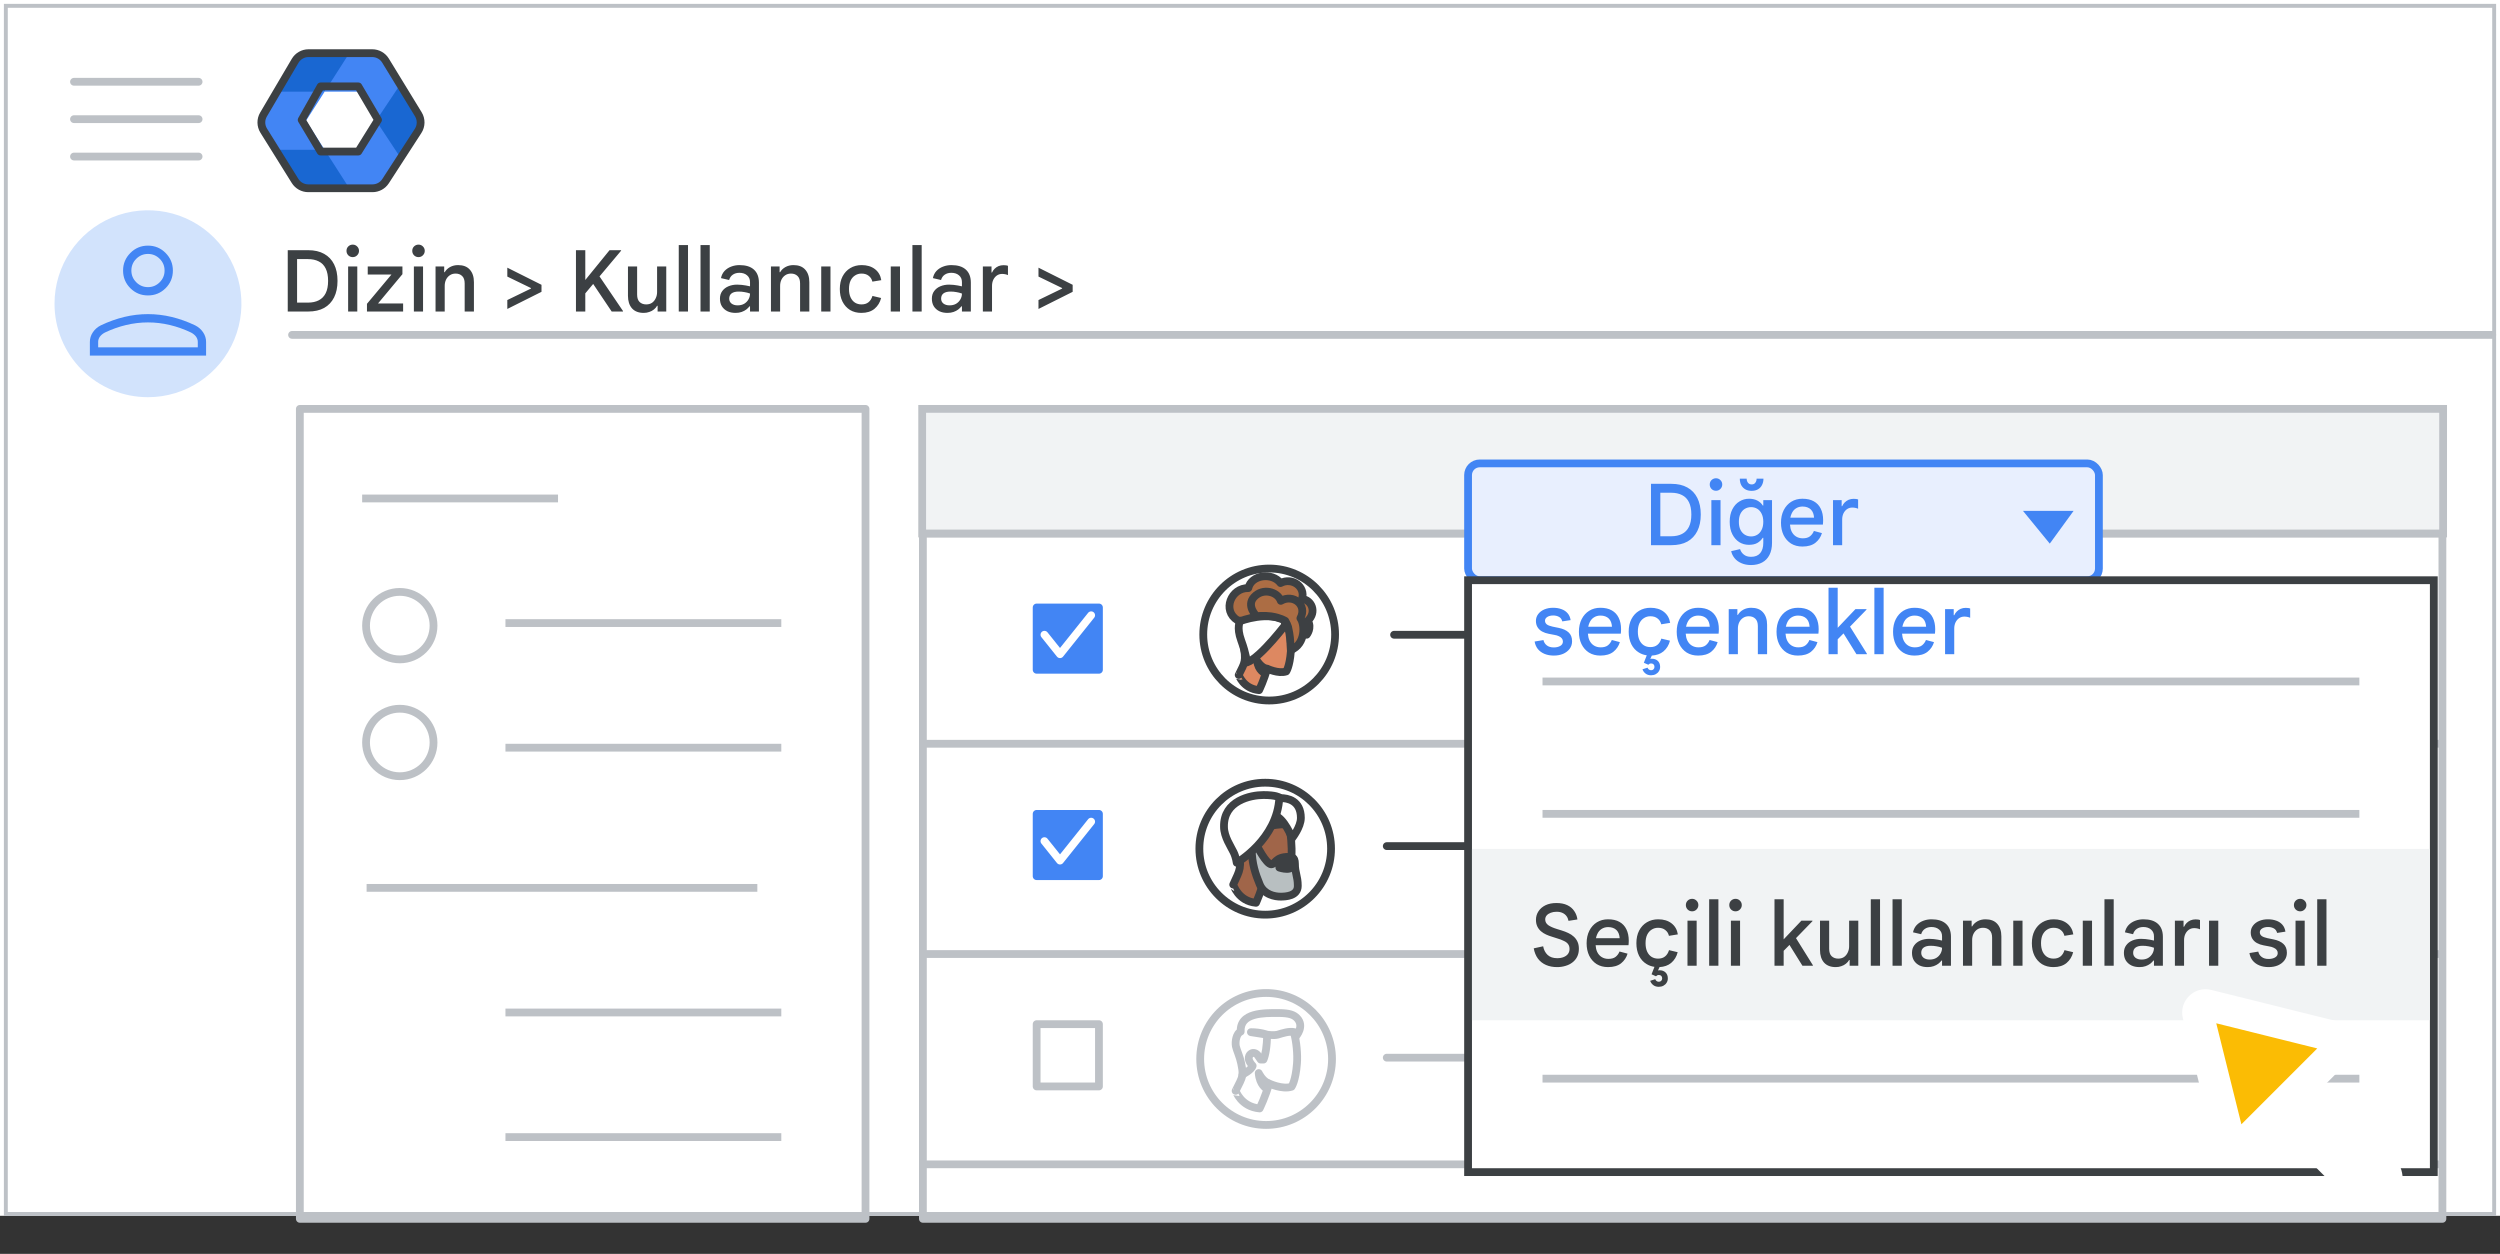<svg width="321" height="161" viewBox="0 0 321 161" fill="none" xmlns="http://www.w3.org/2000/svg">
<rect x="0" y="0" width="321" height="161" fill="#333333" stroke="none"/>
<g id="admin-delete-selected-users" clip-path="url(#clip0_4909_1321)">
<rect id="bg" width="321" height="156.108" fill="white"/>
<rect id="bg_2" width="320" height="155.622" fill="white"/>
<path id="Line" d="M37.5 43H320" stroke="#BDC1C6" stroke-linecap="round"/>
<g id="nav-directory-on">
<path id="Path" d="M19 51C23.854 51 28.23 48.076 30.087 43.591C31.944 39.107 30.916 33.945 27.484 30.514C24.051 27.082 18.889 26.056 14.405 27.915C9.921 29.773 6.998 34.15 7 39.004C7 42.186 8.264 45.238 10.515 47.488C12.765 49.738 15.818 51.001 19 51Z" fill="#D2E3FC"/>
<g id="person_BASELINE_P900">
<path id="Shape" fill-rule="evenodd" clip-rule="evenodd" d="M16.735 37.002C17.357 37.623 18.112 37.934 19 37.934C19.888 37.934 20.643 37.623 21.265 37.002C21.887 36.38 22.198 35.625 22.198 34.736C22.198 33.866 21.887 33.115 21.265 32.484C20.643 31.854 19.888 31.539 19 31.539C18.112 31.539 17.357 31.854 16.735 32.484C16.113 33.115 15.802 33.866 15.802 34.736C15.802 35.625 16.113 36.38 16.735 37.002ZM11.539 43.903V45.662H26.462V43.903C26.462 43.459 26.333 43.046 26.076 42.664C25.818 42.282 25.476 41.985 25.049 41.772C24.037 41.292 23.029 40.932 22.025 40.692C21.021 40.452 20.013 40.333 19 40.333C17.987 40.333 16.979 40.452 15.976 40.692C14.972 40.932 13.963 41.292 12.951 41.772C12.524 41.985 12.183 42.282 11.925 42.664C11.667 43.046 11.539 43.459 11.539 43.903ZM25.396 44.596V43.903C25.396 43.655 25.32 43.428 25.17 43.223C25.018 43.019 24.809 42.846 24.543 42.704C23.655 42.278 22.744 41.954 21.812 41.732C20.879 41.51 19.942 41.398 19 41.398C18.058 41.398 17.122 41.51 16.189 41.732C15.256 41.954 14.345 42.278 13.457 42.704C13.191 42.846 12.982 43.019 12.831 43.223C12.68 43.428 12.604 43.655 12.604 43.903V44.596H25.396ZM20.506 36.242C20.088 36.659 19.586 36.868 19 36.868C18.414 36.868 17.912 36.659 17.495 36.242C17.077 35.824 16.868 35.323 16.868 34.736C16.868 34.15 17.077 33.648 17.495 33.231C17.912 32.813 18.414 32.605 19 32.605C19.586 32.605 20.088 32.813 20.506 33.231C20.923 33.648 21.132 34.15 21.132 34.736C21.132 35.323 20.923 35.824 20.506 36.242Z" fill="#4285F4"/>
</g>
</g>
<path id="Line_2" d="M47 64.003H71.15" stroke="#BDC1C6" stroke-linecap="square"/>
<path id="Line_3" d="M47.572 114.003H96.742" stroke="#BDC1C6" stroke-linecap="square"/>
<path id="Line_4" d="M65.4 80.003H99.819" stroke="#BDC1C6" stroke-linecap="square"/>
<path id="Line_5" d="M65.4 146.003H99.819" stroke="#BDC1C6" stroke-linecap="square"/>
<path id="Line_6" d="M65.4 96.003H99.819" stroke="#BDC1C6" stroke-linecap="square"/>
<path id="Line_7" d="M65.4 130.003H99.819" stroke="#BDC1C6" stroke-linecap="square"/>
<g id="Admin icon - illustrated">
<g id="Group">
<path id="Vector" d="M35.407 19.233L37.831 23.168C38.214 23.791 38.922 24.174 39.688 24.174H44.849L43.92 21.531L41.688 19.233L38.547 18.722L35.407 19.233Z" fill="#1967D2"/>
<path id="Vector_2" d="M53.859 14.494L51.506 10.673L49.482 12.774L48.287 15.5L49.585 18.417L51.49 20.35L53.859 16.506C54.242 15.883 54.242 15.117 53.859 14.494Z" fill="#1967D2"/>
<path id="Vector_3" d="M44.85 6.826H39.689C38.923 6.826 38.215 7.209 37.832 7.832L35.407 11.767L38.547 12.279L41.688 11.767L43.98 9.469L44.85 6.826Z" fill="#1967D2"/>
<path id="Vector_4" d="M39.299 15.5L41.688 11.767H35.407L33.728 14.494C33.345 15.117 33.345 15.883 33.728 16.506L35.407 19.233H41.688L39.299 15.5Z" fill="#4285F4"/>
<path id="Vector_5" d="M45.898 11.767L48.287 15.5L51.505 10.673L49.755 7.832C49.372 7.209 48.663 6.826 47.897 6.826H44.85L41.688 11.767H45.898Z" fill="#4285F4"/>
<path id="Vector_6" d="M45.898 19.233H41.688L44.85 24.174H47.897C48.663 24.174 49.372 23.791 49.755 23.168L51.49 20.35L48.287 15.5L45.898 19.233Z" fill="#4285F4"/>
</g>
<path id="Path 19" fill-rule="evenodd" clip-rule="evenodd" d="M41.167 11.092H46.008L48.538 15.396L46.008 19.459H41.167L38.732 15.396L41.167 11.092Z" stroke="#3C4043" stroke-linejoin="round"/>
<path id="Path 19_2" fill-rule="evenodd" clip-rule="evenodd" d="M37.894 7.811C38.254 7.201 38.909 6.826 39.618 6.826H47.793C48.49 6.826 49.136 7.189 49.5 7.783L53.714 14.676C54.115 15.332 54.105 16.16 53.686 16.806L49.506 23.261C49.137 23.83 48.505 24.174 47.827 24.174H39.584C38.894 24.174 38.252 23.818 37.887 23.232L33.862 16.778C33.468 16.146 33.457 15.347 33.835 14.705L37.894 7.811Z" stroke="#3C4043" stroke-linejoin="round"/>
</g>
<g id="Menu">
<path id="Line_8" d="M9.5 10.5H25.5" stroke="#BDC1C6" stroke-linecap="round" stroke-linejoin="round"/>
<path id="Line_9" d="M9.5 15.3H25.5" stroke="#BDC1C6" stroke-linecap="round" stroke-linejoin="round"/>
<path id="Line_10" d="M9.5 20.1H25.5" stroke="#BDC1C6" stroke-linecap="round" stroke-linejoin="round"/>
</g>
<path id="Directory &#62; Users &#62;" d="M36.946 40V32.124H39.564C40.378 32.124 41.064 32.282 41.621 32.597C42.178 32.905 42.604 33.352 42.897 33.939C43.19 34.518 43.337 35.226 43.337 36.062C43.337 36.891 43.19 37.598 42.897 38.185C42.604 38.772 42.178 39.223 41.621 39.538C41.064 39.846 40.378 40 39.564 40H36.946ZM38.145 38.856H39.531C40.081 38.856 40.547 38.757 40.928 38.559C41.317 38.361 41.614 38.057 41.819 37.646C42.024 37.235 42.127 36.707 42.127 36.062C42.127 35.417 42.024 34.889 41.819 34.478C41.614 34.06 41.317 33.756 40.928 33.565C40.547 33.367 40.081 33.268 39.531 33.268H38.145V38.856ZM44.699 40V34.214H45.876V40H44.699ZM45.292 33.015C45.072 33.015 44.882 32.938 44.721 32.784C44.566 32.623 44.489 32.432 44.489 32.212C44.489 31.985 44.566 31.794 44.721 31.64C44.882 31.486 45.072 31.409 45.292 31.409C45.513 31.409 45.7 31.486 45.853 31.64C46.015 31.794 46.096 31.985 46.096 32.212C46.096 32.432 46.015 32.623 45.853 32.784C45.7 32.938 45.513 33.015 45.292 33.015ZM47.118 40V39.01L50.264 35.248H47.217V34.214H51.672V35.204L48.537 38.966H51.76V40H47.118ZM53.142 40V34.214H54.319V40H53.142ZM53.736 33.015C53.516 33.015 53.325 32.938 53.164 32.784C53.01 32.623 52.933 32.432 52.933 32.212C52.933 31.985 53.01 31.794 53.164 31.64C53.325 31.486 53.516 31.409 53.736 31.409C53.956 31.409 54.143 31.486 54.297 31.64C54.458 31.794 54.539 31.985 54.539 32.212C54.539 32.432 54.458 32.623 54.297 32.784C54.143 32.938 53.956 33.015 53.736 33.015ZM55.924 40V34.214H57.035V34.951H57.101C57.255 34.68 57.482 34.46 57.783 34.291C58.091 34.122 58.436 34.038 58.817 34.038C59.477 34.038 59.979 34.232 60.324 34.621C60.676 35.01 60.852 35.549 60.852 36.238V40H59.664V36.392C59.664 35.959 59.554 35.64 59.334 35.435C59.121 35.23 58.843 35.127 58.498 35.127C58.212 35.127 57.963 35.2 57.75 35.347C57.545 35.486 57.383 35.677 57.266 35.919C57.156 36.154 57.101 36.418 57.101 36.711V40H55.924ZM65.139 39.67V38.526L68.175 37.052V36.986L65.139 35.512V34.368L69.528 36.568V37.47L65.139 39.67ZM73.953 40V32.124H75.152V35.952L78.265 32.124H79.75V32.19L76.978 35.49L79.992 39.934V40H78.54L76.164 36.458L75.152 37.668V40H73.953ZM82.654 40.176C82.001 40.176 81.499 39.982 81.147 39.593C80.802 39.197 80.63 38.658 80.63 37.976V34.214H81.807V37.822C81.807 38.255 81.913 38.574 82.126 38.779C82.346 38.984 82.628 39.087 82.973 39.087C83.266 39.087 83.516 39.017 83.721 38.878C83.926 38.731 84.084 38.537 84.194 38.295C84.311 38.053 84.37 37.789 84.37 37.503V34.214H85.547V40H84.436V39.263H84.37C84.275 39.439 84.139 39.597 83.963 39.736C83.794 39.875 83.596 39.982 83.369 40.055C83.149 40.136 82.911 40.176 82.654 40.176ZM87.152 40V31.464H88.34V40H87.152ZM89.945 40V31.464H91.133V40H89.945ZM94.444 40.176C94.04 40.176 93.689 40.103 93.388 39.956C93.087 39.802 92.853 39.589 92.684 39.318C92.522 39.047 92.442 38.724 92.442 38.35C92.442 37.961 92.541 37.635 92.739 37.371C92.937 37.1 93.204 36.894 93.542 36.755C93.879 36.616 94.249 36.546 94.653 36.546C94.858 36.546 95.052 36.557 95.236 36.579C95.419 36.594 95.599 36.619 95.775 36.656C95.951 36.685 96.127 36.722 96.303 36.766V36.216C96.303 35.857 96.178 35.571 95.929 35.358C95.68 35.138 95.35 35.028 94.939 35.028C94.609 35.028 94.326 35.109 94.092 35.27C93.865 35.424 93.707 35.651 93.619 35.952L92.574 35.71C92.647 35.351 92.797 35.046 93.025 34.797C93.26 34.548 93.542 34.361 93.872 34.236C94.209 34.104 94.569 34.038 94.95 34.038C95.764 34.038 96.383 34.232 96.809 34.621C97.234 35.01 97.447 35.567 97.447 36.293V40H96.303V39.329H96.237C96.127 39.476 95.987 39.615 95.819 39.747C95.65 39.872 95.452 39.974 95.225 40.055C94.998 40.136 94.737 40.176 94.444 40.176ZM94.708 39.208C95.031 39.208 95.309 39.142 95.544 39.01C95.778 38.871 95.962 38.687 96.094 38.46C96.233 38.225 96.303 37.969 96.303 37.69C96.061 37.602 95.819 37.54 95.577 37.503C95.335 37.459 95.089 37.437 94.84 37.437C94.451 37.437 94.15 37.514 93.938 37.668C93.733 37.822 93.63 38.049 93.63 38.35C93.63 38.607 93.729 38.816 93.927 38.977C94.132 39.131 94.392 39.208 94.708 39.208ZM98.99 40V34.214H100.101V34.951H100.167C100.321 34.68 100.548 34.46 100.849 34.291C101.157 34.122 101.501 34.038 101.883 34.038C102.543 34.038 103.045 34.232 103.39 34.621C103.742 35.01 103.918 35.549 103.918 36.238V40H102.73V36.392C102.73 35.959 102.62 35.64 102.4 35.435C102.187 35.23 101.908 35.127 101.564 35.127C101.278 35.127 101.028 35.2 100.816 35.347C100.61 35.486 100.449 35.677 100.332 35.919C100.222 36.154 100.167 36.418 100.167 36.711V40H98.99ZM105.445 40V34.214H106.633V40H105.445ZM110.594 40.176C110.044 40.176 109.56 40.051 109.142 39.802C108.731 39.545 108.409 39.186 108.174 38.724C107.947 38.262 107.833 37.723 107.833 37.107C107.833 36.484 107.95 35.945 108.185 35.49C108.427 35.028 108.757 34.672 109.175 34.423C109.6 34.166 110.088 34.038 110.638 34.038C111.327 34.038 111.896 34.21 112.343 34.555C112.79 34.9 113.062 35.373 113.157 35.974L112.013 36.161C111.94 35.846 111.782 35.596 111.54 35.413C111.305 35.222 110.997 35.127 110.616 35.127C110.315 35.127 110.044 35.204 109.802 35.358C109.56 35.505 109.366 35.725 109.219 36.018C109.08 36.311 109.01 36.674 109.01 37.107C109.01 37.532 109.08 37.895 109.219 38.196C109.358 38.489 109.549 38.713 109.791 38.867C110.033 39.014 110.308 39.087 110.616 39.087C110.983 39.087 111.28 38.995 111.507 38.812C111.742 38.629 111.914 38.357 112.024 37.998L113.135 38.262C112.996 38.827 112.713 39.289 112.288 39.648C111.863 40 111.298 40.176 110.594 40.176ZM114.372 40V34.214H115.56V40H114.372ZM117.155 40V31.464H118.343V40H117.155ZM121.654 40.176C121.25 40.176 120.898 40.103 120.598 39.956C120.297 39.802 120.062 39.589 119.894 39.318C119.732 39.047 119.652 38.724 119.652 38.35C119.652 37.961 119.751 37.635 119.949 37.371C120.147 37.1 120.414 36.894 120.752 36.755C121.089 36.616 121.459 36.546 121.863 36.546C122.068 36.546 122.262 36.557 122.446 36.579C122.629 36.594 122.809 36.619 122.985 36.656C123.161 36.685 123.337 36.722 123.513 36.766V36.216C123.513 35.857 123.388 35.571 123.139 35.358C122.889 35.138 122.559 35.028 122.149 35.028C121.819 35.028 121.536 35.109 121.302 35.27C121.074 35.424 120.917 35.651 120.829 35.952L119.784 35.71C119.857 35.351 120.007 35.046 120.235 34.797C120.469 34.548 120.752 34.361 121.082 34.236C121.419 34.104 121.778 34.038 122.16 34.038C122.974 34.038 123.593 34.232 124.019 34.621C124.444 35.01 124.657 35.567 124.657 36.293V40H123.513V39.329H123.447C123.337 39.476 123.197 39.615 123.029 39.747C122.86 39.872 122.662 39.974 122.435 40.055C122.207 40.136 121.947 40.176 121.654 40.176ZM121.918 39.208C122.24 39.208 122.519 39.142 122.754 39.01C122.988 38.871 123.172 38.687 123.304 38.46C123.443 38.225 123.513 37.969 123.513 37.69C123.271 37.602 123.029 37.54 122.787 37.503C122.545 37.459 122.299 37.437 122.05 37.437C121.661 37.437 121.36 37.514 121.148 37.668C120.942 37.822 120.84 38.049 120.84 38.35C120.84 38.607 120.939 38.816 121.137 38.977C121.342 39.131 121.602 39.208 121.918 39.208ZM126.199 40V34.214H127.31V34.995H127.376C127.457 34.812 127.567 34.65 127.706 34.511C127.853 34.364 128.022 34.251 128.212 34.17C128.41 34.089 128.623 34.049 128.85 34.049C128.99 34.049 129.103 34.056 129.191 34.071C129.279 34.086 129.356 34.104 129.422 34.126V35.325C129.32 35.274 129.206 35.237 129.081 35.215C128.957 35.186 128.821 35.171 128.674 35.171C128.425 35.171 128.201 35.237 128.003 35.369C127.813 35.501 127.659 35.684 127.541 35.919C127.431 36.154 127.376 36.418 127.376 36.711V40H126.199ZM133.341 39.67V38.526L136.377 37.052V36.986L133.341 35.512V34.368L137.73 36.568V37.47L133.341 39.67Z" fill="#3C4043"/>
<path id="Line_11" d="M179 81.503H195.1" stroke="#3C4043" stroke-linecap="round"/>
<path id="Line_12" d="M178.06 108.641H194.16" stroke="#3C4043" stroke-linecap="round"/>
<path id="Line_13" d="M178.06 135.804H194.16" stroke="#BDC1C6" stroke-linecap="round"/>
<g id="Group 2">
<g id="Group_2">
<path id="Line 2" d="M118.908 95.5H313.197" stroke="#BDC1C6" stroke-linecap="round" stroke-linejoin="round"/>
<path id="Line 2_2" d="M118.908 68.5H313.197" stroke="#BDC1C6" stroke-linecap="round" stroke-linejoin="round"/>
<rect id="Rectangle" x="118.5" y="53" width="195.105" height="103.5" stroke="#BDC1C6" stroke-linejoin="round"/>
<rect id="Rectangle_2" x="118.408" y="52.5" width="195.289" height="16" fill="#F1F3F4" stroke="#BDC1C6"/>
<path id="Line 2_3" d="M118.908 122.5H313.197" stroke="#BDC1C6" stroke-linecap="round" stroke-linejoin="round"/>
<path id="Line 2_4" d="M118.908 149.5H313.197" stroke="#BDC1C6" stroke-linecap="round" stroke-linejoin="round"/>
</g>
<g id="People/profile9 greyscale">
<g id="Group 22 Copy 5">
<ellipse id="Oval" cx="162.568" cy="135.972" rx="8.463" ry="8.472" fill="white" stroke="#BDC1C6"/>
</g>
<path id="Fill 1" fill-rule="evenodd" clip-rule="evenodd" d="M161.737 142.325C161.737 142.325 162.544 140.69 162.94 139.116C162.94 139.116 164.633 139.926 165.835 139.537C165.835 139.537 166.357 138.82 166.531 136.561C166.626 135.424 166.468 133.695 166.152 132.635C165.804 131.436 164.617 130.626 162.671 130.922C160.028 131.311 158.81 132.744 159.301 135.221C159.87 138.166 159.569 138.166 158.652 140.067C158.668 140.051 159.316 142.108 161.737 142.325Z" fill="white"/>
<path id="Stroke 3" fill-rule="evenodd" clip-rule="evenodd" d="M161.737 142.325C161.737 142.325 162.544 140.69 162.94 139.116C162.94 139.116 164.633 139.926 165.835 139.537C165.835 139.537 166.357 138.82 166.531 136.561C166.626 135.424 166.468 133.695 166.152 132.635C165.804 131.436 164.617 130.626 162.671 130.922C160.028 131.311 158.81 132.744 159.301 135.221C159.87 138.166 159.569 138.166 158.652 140.067C158.668 140.051 159.316 142.108 161.737 142.325Z" stroke="#BDC1C6" stroke-linecap="round" stroke-linejoin="round"/>
<path id="Fill 5" fill-rule="evenodd" clip-rule="evenodd" d="M160.842 136.845C160.679 137.411 159.518 137.977 159.518 137.977C159.518 137.977 159.633 137.767 159.371 136.554C159.208 135.698 158.766 134.776 158.685 134.34C158.57 133.726 158.75 132.691 159.306 132.465C159.175 130.032 162.196 130.056 164.207 130.073L164.226 130.073C165.567 130.089 166.123 130.299 166.531 130.719C167.545 131.77 166.417 133.031 166.417 133.031C166.384 132.772 166.221 132.53 166.221 132.53C165.534 132.368 164.684 132.659 164.047 132.853C163.573 132.982 162.69 132.853 162.69 132.853C162.69 134.34 162.477 135.488 162.232 136.053H161.872L161.464 135.455C161.464 135.455 161.235 135.164 160.875 135.197C160.712 135.213 160.336 135.391 160.336 135.892C160.336 136.247 160.663 136.668 160.842 136.845Z" fill="white"/>
<path id="Stroke 7" d="M162.69 132.853L162.613 133.347C162.865 133.386 163.105 133.23 163.172 132.984C163.239 132.738 163.111 132.482 162.874 132.388L162.69 132.853ZM160.614 132.53V132.03C160.353 132.03 160.135 132.231 160.115 132.491C160.095 132.751 160.279 132.984 160.537 133.024L160.614 132.53ZM162.69 132.853L162.762 132.358C162.618 132.337 162.473 132.38 162.363 132.475C162.253 132.57 162.19 132.708 162.19 132.853H162.69ZM162.232 136.053V136.553C162.431 136.553 162.611 136.435 162.691 136.252L162.232 136.053ZM161.872 136.053L161.46 136.335C161.553 136.472 161.707 136.553 161.872 136.553V136.053ZM161.464 135.455L161.876 135.173C161.87 135.164 161.864 135.155 161.857 135.147L161.464 135.455ZM160.875 135.197L160.83 134.699L160.825 134.699L160.875 135.197ZM160.842 136.845L161.323 136.984C161.374 136.808 161.324 136.619 161.194 136.49L160.842 136.845ZM159.518 137.977L159.079 137.738C158.975 137.929 159.007 138.165 159.157 138.322C159.307 138.48 159.542 138.522 159.738 138.426L159.518 137.977ZM159.371 136.554L158.88 136.648L158.882 136.66L159.371 136.554ZM158.685 134.34L158.193 134.431L158.193 134.432L158.685 134.34ZM159.306 132.465L159.494 132.928C159.692 132.848 159.816 132.651 159.805 132.438L159.306 132.465ZM164.226 130.073L164.232 129.573L164.23 129.573L164.226 130.073ZM166.531 130.719L166.891 130.372L166.89 130.371L166.531 130.719ZM166.417 133.031L165.921 133.094C165.946 133.288 166.081 133.45 166.268 133.508C166.455 133.567 166.659 133.51 166.79 133.364L166.417 133.031ZM166.221 132.53L166.636 132.25C166.565 132.146 166.458 132.072 166.336 132.043L166.221 132.53ZM164.047 132.853L164.178 133.335C164.183 133.334 164.188 133.333 164.192 133.331L164.047 132.853ZM162.69 132.853C162.874 132.388 162.874 132.388 162.873 132.388C162.873 132.388 162.873 132.388 162.873 132.388C162.873 132.388 162.873 132.388 162.873 132.388C162.872 132.387 162.872 132.387 162.871 132.387C162.87 132.387 162.869 132.386 162.867 132.386C162.865 132.384 162.861 132.383 162.856 132.381C162.847 132.378 162.835 132.373 162.82 132.368C162.79 132.357 162.747 132.343 162.693 132.325C162.584 132.291 162.429 132.247 162.233 132.203C161.842 132.116 161.286 132.03 160.614 132.03V133.03C161.201 133.03 161.683 133.105 162.015 133.179C162.181 133.216 162.308 133.253 162.392 133.279C162.434 133.293 162.465 133.303 162.484 133.31C162.494 133.313 162.501 133.316 162.504 133.317C162.506 133.318 162.507 133.318 162.507 133.318C162.508 133.319 162.508 133.319 162.507 133.318C162.507 133.318 162.507 133.318 162.507 133.318C162.507 133.318 162.507 133.318 162.506 133.318C162.506 133.318 162.506 133.318 162.506 133.318C162.506 133.318 162.506 133.318 162.69 132.853ZM160.537 133.024L162.613 133.347L162.767 132.359L160.691 132.036L160.537 133.024ZM162.19 132.853C162.19 134.311 161.979 135.38 161.773 135.854L162.691 136.252C162.975 135.595 163.19 134.369 163.19 132.853H162.19ZM162.232 135.553H161.872V136.553H162.232V135.553ZM162.285 135.771L161.876 135.173L161.051 135.738L161.46 136.335L162.285 135.771ZM161.464 135.455C161.857 135.147 161.857 135.146 161.857 135.146C161.857 135.146 161.856 135.146 161.856 135.146C161.856 135.146 161.856 135.145 161.856 135.145C161.855 135.145 161.855 135.144 161.855 135.144C161.854 135.143 161.853 135.142 161.852 135.141C161.85 135.138 161.848 135.136 161.846 135.133C161.841 135.127 161.835 135.12 161.828 135.112C161.815 135.097 161.796 135.077 161.774 135.055C161.73 135.011 161.666 134.954 161.583 134.899C161.42 134.789 161.16 134.669 160.83 134.699L160.92 135.695C160.95 135.692 160.984 135.701 161.025 135.729C161.045 135.742 161.061 135.756 161.071 135.766C161.075 135.77 161.078 135.773 161.078 135.773C161.078 135.774 161.077 135.773 161.076 135.771C161.076 135.771 161.075 135.77 161.074 135.769C161.073 135.768 161.073 135.767 161.072 135.767C161.072 135.766 161.072 135.766 161.071 135.766C161.071 135.765 161.071 135.765 161.071 135.765C161.071 135.765 161.071 135.765 161.071 135.765C161.071 135.764 161.07 135.764 161.464 135.455ZM160.825 134.699C160.633 134.718 160.394 134.815 160.199 135.001C159.988 135.202 159.836 135.502 159.836 135.892H160.836C160.836 135.83 160.847 135.793 160.856 135.772C160.865 135.751 160.877 135.736 160.889 135.724C160.903 135.711 160.918 135.702 160.931 135.696C160.947 135.689 160.947 135.692 160.925 135.694L160.825 134.699ZM159.836 135.892C159.836 136.206 159.973 136.495 160.094 136.695C160.222 136.905 160.375 137.086 160.491 137.201L161.194 136.49C161.13 136.427 161.03 136.309 160.949 136.176C160.862 136.032 160.836 135.933 160.836 135.892H159.836ZM160.362 136.707C160.355 136.729 160.321 136.799 160.212 136.908C160.111 137.01 159.978 137.114 159.837 137.21C159.698 137.305 159.562 137.386 159.459 137.443C159.409 137.471 159.367 137.493 159.339 137.507C159.325 137.515 159.314 137.52 159.307 137.523C159.304 137.525 159.302 137.526 159.3 137.527C159.3 137.527 159.299 137.527 159.299 137.528C159.299 137.528 159.299 137.528 159.299 137.528C159.299 137.528 159.299 137.528 159.299 137.527C159.299 137.527 159.299 137.527 159.299 137.527C159.299 137.527 159.299 137.527 159.518 137.977C159.738 138.426 159.738 138.426 159.738 138.426C159.738 138.426 159.738 138.426 159.738 138.426C159.738 138.426 159.738 138.426 159.738 138.426C159.739 138.426 159.739 138.425 159.74 138.425C159.741 138.425 159.742 138.424 159.743 138.423C159.746 138.422 159.75 138.42 159.756 138.417C159.766 138.412 159.78 138.405 159.798 138.396C159.834 138.377 159.885 138.35 159.945 138.317C160.066 138.25 160.23 138.153 160.401 138.036C160.571 137.92 160.759 137.776 160.921 137.613C161.076 137.457 161.248 137.244 161.323 136.984L160.362 136.707ZM159.518 137.977C159.958 138.216 159.958 138.215 159.958 138.214C159.958 138.214 159.959 138.214 159.959 138.213C159.96 138.212 159.96 138.211 159.961 138.21C159.962 138.208 159.963 138.206 159.964 138.204C159.966 138.2 159.968 138.196 159.97 138.192C159.973 138.185 159.977 138.177 159.98 138.169C159.987 138.152 159.993 138.136 159.999 138.119C160.01 138.085 160.018 138.049 160.025 138.01C160.038 137.932 160.045 137.835 160.043 137.71C160.038 137.462 159.994 137.072 159.86 136.449L158.882 136.66C159.01 137.249 159.04 137.57 159.043 137.73C159.045 137.809 159.039 137.841 159.039 137.84C159.04 137.84 159.041 137.829 159.047 137.812C159.05 137.803 159.054 137.792 159.059 137.78C159.062 137.774 159.065 137.767 159.068 137.76C159.07 137.756 159.071 137.753 159.073 137.749C159.074 137.747 159.075 137.745 159.076 137.743C159.077 137.742 159.077 137.742 159.078 137.741C159.078 137.74 159.078 137.739 159.079 137.739C159.079 137.738 159.079 137.738 159.518 137.977ZM159.862 136.461C159.772 135.99 159.609 135.514 159.468 135.12C159.315 134.695 159.207 134.414 159.176 134.248L158.193 134.432C158.244 134.702 158.398 135.1 158.527 135.459C158.667 135.85 158.806 136.262 158.88 136.648L159.862 136.461ZM159.176 134.249C159.134 134.021 159.144 133.686 159.226 133.39C159.315 133.067 159.439 132.951 159.494 132.928L159.117 132.002C158.616 132.206 158.373 132.719 158.262 133.124C158.143 133.556 158.121 134.044 158.193 134.431L159.176 134.249ZM159.805 132.438C159.778 131.941 159.911 131.619 160.113 131.389C160.326 131.146 160.658 130.96 161.105 130.827C162.014 130.557 163.196 130.565 164.222 130.573L164.23 129.573C163.246 129.565 161.902 129.548 160.821 129.868C160.273 130.031 159.744 130.293 159.361 130.73C158.966 131.18 158.768 131.768 158.806 132.492L159.805 132.438ZM164.22 130.573C165.522 130.588 165.907 130.794 166.173 131.068L166.89 130.371C166.339 129.804 165.612 129.589 164.232 129.573L164.22 130.573ZM166.172 131.066C166.507 131.415 166.497 131.774 166.382 132.105C166.322 132.276 166.236 132.428 166.162 132.54C166.125 132.595 166.093 132.637 166.071 132.665C166.06 132.678 166.052 132.688 166.048 132.694C166.045 132.697 166.044 132.698 166.043 132.699C166.043 132.699 166.043 132.699 166.043 132.699C166.043 132.699 166.043 132.699 166.044 132.699C166.044 132.698 166.044 132.698 166.044 132.698C166.044 132.698 166.044 132.698 166.044 132.698C166.044 132.698 166.045 132.698 166.417 133.031C166.79 133.364 166.79 133.364 166.79 133.364C166.79 133.364 166.79 133.364 166.79 133.364C166.791 133.363 166.791 133.363 166.791 133.363C166.792 133.362 166.792 133.361 166.793 133.361C166.794 133.359 166.796 133.357 166.798 133.355C166.801 133.351 166.806 133.346 166.812 133.339C166.823 133.326 166.838 133.307 166.856 133.285C166.892 133.239 166.94 133.175 166.993 133.095C167.099 132.937 167.231 132.708 167.327 132.433C167.522 131.871 167.569 131.075 166.891 130.372L166.172 131.066ZM166.913 132.968C166.887 132.763 166.813 132.582 166.757 132.466C166.727 132.404 166.699 132.353 166.677 132.317C166.667 132.299 166.657 132.284 166.65 132.272C166.647 132.267 166.643 132.262 166.641 132.258C166.64 132.256 166.639 132.255 166.638 132.253C166.637 132.253 166.637 132.252 166.637 132.252C166.636 132.251 166.636 132.251 166.636 132.251C166.636 132.251 166.636 132.251 166.636 132.25C166.636 132.25 166.636 132.25 166.636 132.25C166.636 132.25 166.636 132.25 166.221 132.53C165.806 132.809 165.806 132.809 165.806 132.809C165.806 132.809 165.806 132.809 165.806 132.809C165.806 132.809 165.806 132.809 165.806 132.809C165.806 132.808 165.806 132.808 165.806 132.808C165.805 132.808 165.805 132.807 165.805 132.807C165.805 132.807 165.805 132.807 165.805 132.807C165.805 132.806 165.805 132.807 165.806 132.809C165.808 132.812 165.812 132.818 165.817 132.826C165.827 132.843 165.841 132.869 165.857 132.901C165.89 132.97 165.914 133.04 165.921 133.094L166.913 132.968ZM166.336 132.043C165.889 131.938 165.422 131.985 165.016 132.068C164.608 132.151 164.206 132.282 163.901 132.375L164.192 133.331C164.525 133.23 164.867 133.119 165.215 133.048C165.564 132.977 165.866 132.96 166.106 133.016L166.336 132.043ZM163.915 132.371C163.764 132.412 163.497 132.418 163.219 132.402C163.09 132.395 162.974 132.384 162.891 132.374C162.849 132.37 162.816 132.365 162.794 132.362C162.782 132.361 162.774 132.36 162.769 132.359C162.766 132.359 162.764 132.358 162.763 132.358C162.762 132.358 162.762 132.358 162.762 132.358C162.762 132.358 162.762 132.358 162.762 132.358C162.762 132.358 162.762 132.358 162.762 132.358C162.762 132.358 162.762 132.358 162.762 132.358C162.762 132.358 162.762 132.358 162.69 132.853C162.617 133.348 162.617 133.348 162.617 133.348C162.617 133.348 162.617 133.348 162.618 133.348C162.618 133.348 162.618 133.348 162.618 133.348C162.618 133.348 162.618 133.348 162.619 133.348C162.619 133.348 162.62 133.348 162.622 133.348C162.624 133.349 162.627 133.349 162.631 133.35C162.639 133.351 162.65 133.352 162.664 133.354C162.691 133.358 162.731 133.363 162.779 133.368C162.876 133.379 163.01 133.392 163.162 133.401C163.444 133.417 163.856 133.423 164.178 133.335L163.915 132.371Z" fill="#BDC1C6"/>
<path id="Fill 13" fill-rule="evenodd" clip-rule="evenodd" d="M162.617 139.756C162.617 139.756 161.745 139.345 161.617 137.779C161.617 137.779 162.046 138.712 162.803 139.06C162.803 139.06 162.76 139.234 162.731 139.377C162.674 139.535 162.617 139.756 162.617 139.756Z" fill="#BDC1C6"/>
<path id="Stroke 15" fill-rule="evenodd" clip-rule="evenodd" d="M162.617 139.756C162.617 139.756 161.745 139.345 161.617 137.779C161.617 137.779 162.046 138.712 162.803 139.06C162.803 139.06 162.76 139.234 162.731 139.377C162.674 139.535 162.617 139.756 162.617 139.756Z" stroke="#BDC1C6" stroke-linecap="round" stroke-linejoin="round"/>
</g>
<g id="People/profile6">
<g id="Group 22 Copy">
<ellipse id="Oval_2" cx="162.453" cy="108.972" rx="8.453" ry="8.472" fill="white" stroke="#3C4043"/>
</g>
<g id="Group 25">
<path id="Fill 1_2" fill-rule="evenodd" clip-rule="evenodd" d="M161.272 115.919C161.272 115.919 162.037 114.226 162.413 112.599C162.413 112.599 164.019 113.437 165.16 113.034C165.16 113.034 165.656 112.292 165.821 109.956C165.911 108.779 165.761 106.99 165.461 105.894C165.13 104.653 164.004 103.815 162.158 104.121C159.65 104.524 158.494 106.007 158.96 108.57C159.5 111.616 159.215 111.616 158.344 113.582C158.359 113.582 158.96 115.709 161.272 115.919Z" fill="#A06549"/>
<path id="Stroke 3_2" fill-rule="evenodd" clip-rule="evenodd" d="M161.272 115.919C161.272 115.919 162.037 114.226 162.413 112.599C162.413 112.599 164.019 113.437 165.16 113.034C165.16 113.034 165.656 112.292 165.821 109.956C165.911 108.779 165.761 106.99 165.461 105.894C165.13 104.653 164.004 103.815 162.158 104.121C159.65 104.524 158.494 106.007 158.96 108.57C159.5 111.616 159.215 111.616 158.344 113.582C158.359 113.582 158.96 115.709 161.272 115.919Z" stroke="#3D4043" stroke-linecap="round" stroke-linejoin="round"/>
<path id="Fill 5_2" fill-rule="evenodd" clip-rule="evenodd" d="M162.44 113.152C162.44 113.152 161.28 112.74 161.108 111.175C161.108 111.175 161.679 112.108 162.688 112.456C162.688 112.456 162.631 112.63 162.593 112.772C162.517 112.93 162.44 113.152 162.44 113.152Z" fill="#3C4043"/>
<path id="Stroke 7_2" fill-rule="evenodd" clip-rule="evenodd" d="M162.44 113.152C162.44 113.152 161.28 112.74 161.108 111.175C161.108 111.175 161.679 112.108 162.688 112.456C162.688 112.456 162.631 112.63 162.593 112.772C162.517 112.93 162.44 113.152 162.44 113.152Z" stroke="#3C4043" stroke-linecap="round" stroke-linejoin="round"/>
<path id="Fill 9" fill-rule="evenodd" clip-rule="evenodd" d="M165.819 111.354C165.819 111.354 165.727 111.57 165.247 111.57C164.766 111.57 164.267 111.397 164.267 111.397C164.267 111.397 165.025 110.779 165.505 110.779C165.986 110.779 165.819 111.354 165.819 111.354ZM166.27 110.88C166.27 110.021 165.819 110.021 165.419 110.021C163.751 110.021 163.734 110.977 163.234 110.977C162.6 110.977 161.365 108.562 161.365 108.562C161.365 108.562 160.681 107.07 160.715 109C160.748 110.929 161.198 112.21 161.749 113.555C162.299 114.901 163.734 115.128 164.418 115.128C165.102 115.128 166.637 115.047 166.637 113.75C166.637 112.469 166.27 112.112 166.27 110.88Z" fill="#B8BFC1"/>
<path id="Stroke 11" d="M165.819 111.354L166.279 111.551C166.287 111.532 166.294 111.513 166.3 111.493L165.819 111.354ZM164.267 111.397L163.951 111.01C163.811 111.125 163.743 111.306 163.775 111.485C163.807 111.663 163.933 111.811 164.104 111.87L164.267 111.397ZM161.365 108.562L160.911 108.77C160.914 108.777 160.917 108.783 160.92 108.789L161.365 108.562ZM165.819 111.354C165.36 111.157 165.36 111.157 165.36 111.157C165.36 111.156 165.36 111.156 165.36 111.156C165.361 111.155 165.361 111.155 165.361 111.154C165.362 111.153 165.362 111.152 165.363 111.151C165.364 111.149 165.364 111.146 165.365 111.144C165.367 111.14 165.369 111.136 165.371 111.132C165.375 111.124 165.379 111.117 165.383 111.11C165.391 111.097 165.399 111.085 165.407 111.076C165.423 111.056 165.436 111.046 165.441 111.043C165.455 111.034 165.411 111.07 165.247 111.07V112.07C165.563 112.07 165.805 111.998 165.985 111.882C166.074 111.824 166.14 111.76 166.188 111.7C166.212 111.67 166.231 111.642 166.245 111.617C166.253 111.604 166.259 111.592 166.265 111.581C166.268 111.576 166.27 111.57 166.272 111.565C166.274 111.563 166.275 111.56 166.276 111.558C166.276 111.557 166.277 111.556 166.277 111.555C166.278 111.554 166.278 111.553 166.278 111.553C166.278 111.552 166.278 111.552 166.279 111.552C166.279 111.552 166.279 111.551 165.819 111.354ZM165.247 111.07C165.06 111.07 164.857 111.036 164.691 110.997C164.61 110.978 164.542 110.959 164.496 110.945C164.473 110.938 164.455 110.933 164.444 110.929C164.438 110.927 164.434 110.926 164.432 110.925C164.431 110.925 164.43 110.925 164.43 110.925C164.43 110.925 164.43 110.925 164.43 110.925C164.43 110.925 164.43 110.925 164.43 110.925C164.431 110.925 164.431 110.925 164.431 110.925C164.431 110.925 164.431 110.925 164.431 110.925C164.431 110.925 164.431 110.925 164.267 111.397C164.104 111.87 164.104 111.87 164.104 111.87C164.104 111.87 164.104 111.87 164.104 111.87C164.104 111.87 164.105 111.87 164.105 111.87C164.105 111.87 164.105 111.87 164.106 111.87C164.106 111.871 164.107 111.871 164.108 111.871C164.109 111.872 164.112 111.872 164.114 111.873C164.12 111.875 164.127 111.878 164.136 111.88C164.154 111.886 164.179 111.894 164.21 111.903C164.272 111.922 164.359 111.946 164.463 111.971C164.666 112.018 164.953 112.07 165.247 112.07V111.07ZM164.267 111.397C164.584 111.785 164.584 111.785 164.584 111.785C164.584 111.785 164.583 111.785 164.583 111.785C164.583 111.785 164.583 111.785 164.583 111.785C164.583 111.785 164.583 111.785 164.583 111.785C164.583 111.785 164.583 111.785 164.584 111.784C164.585 111.784 164.586 111.783 164.588 111.781C164.593 111.778 164.599 111.772 164.609 111.765C164.627 111.75 164.655 111.729 164.69 111.703C164.761 111.651 164.859 111.582 164.97 111.513C165.081 111.444 165.196 111.381 165.302 111.337C165.415 111.29 165.481 111.279 165.505 111.279V110.279C165.289 110.279 165.08 110.346 164.916 110.414C164.745 110.486 164.581 110.578 164.443 110.663C164.304 110.75 164.182 110.835 164.096 110.898C164.053 110.93 164.018 110.957 163.993 110.977C163.981 110.986 163.971 110.994 163.964 111C163.96 111.003 163.958 111.005 163.955 111.007C163.954 111.007 163.954 111.008 163.953 111.009C163.952 111.009 163.952 111.009 163.952 111.009C163.952 111.01 163.952 111.01 163.952 111.01C163.952 111.01 163.951 111.01 163.951 111.01C163.951 111.01 163.951 111.01 164.267 111.397ZM165.505 111.279C165.516 111.279 165.504 111.281 165.479 111.271C165.453 111.261 165.423 111.243 165.397 111.216C165.347 111.165 165.345 111.119 165.346 111.13C165.348 111.14 165.348 111.161 165.343 111.19C165.341 111.202 165.339 111.212 165.338 111.218C165.338 111.22 165.337 111.222 165.337 111.221C165.337 111.221 165.337 111.221 165.338 111.22C165.338 111.219 165.338 111.219 165.338 111.218C165.338 111.218 165.338 111.217 165.339 111.217C165.339 111.216 165.339 111.216 165.339 111.216C165.339 111.216 165.339 111.216 165.339 111.216C165.339 111.216 165.339 111.215 165.819 111.354C166.3 111.493 166.3 111.493 166.3 111.493C166.3 111.493 166.3 111.492 166.3 111.492C166.3 111.492 166.3 111.492 166.3 111.492C166.3 111.491 166.3 111.49 166.301 111.49C166.301 111.488 166.301 111.487 166.302 111.485C166.303 111.482 166.304 111.478 166.305 111.474C166.307 111.465 166.31 111.454 166.313 111.441C166.319 111.415 166.326 111.38 166.332 111.338C166.344 111.259 166.356 111.137 166.338 111.003C166.321 110.871 166.27 110.681 166.117 110.522C165.952 110.351 165.731 110.279 165.505 110.279V111.279ZM166.77 110.88C166.77 110.376 166.636 109.953 166.27 109.711C165.959 109.506 165.581 109.521 165.419 109.521V110.521C165.526 110.521 165.594 110.522 165.653 110.53C165.709 110.537 165.722 110.548 165.719 110.546C165.709 110.539 165.716 110.536 165.729 110.57C165.746 110.612 165.77 110.705 165.77 110.88H166.77ZM165.419 109.521C164.468 109.521 163.93 109.801 163.56 110.122C163.476 110.195 163.404 110.267 163.347 110.325C163.285 110.389 163.25 110.427 163.214 110.459C163.15 110.518 163.172 110.477 163.234 110.477V111.477C163.545 111.477 163.757 111.317 163.889 111.197C163.952 111.14 164.016 111.073 164.063 111.024C164.115 110.97 164.163 110.923 164.216 110.877C164.398 110.719 164.702 110.521 165.419 110.521V109.521ZM163.234 110.477C163.305 110.477 163.319 110.506 163.258 110.464C163.206 110.428 163.134 110.363 163.045 110.265C162.867 110.068 162.671 109.793 162.482 109.499C162.296 109.209 162.128 108.917 162.005 108.697C161.944 108.587 161.895 108.495 161.861 108.431C161.844 108.4 161.831 108.375 161.823 108.358C161.819 108.35 161.815 108.344 161.813 108.34C161.812 108.338 161.811 108.336 161.811 108.335C161.811 108.335 161.811 108.334 161.81 108.334C161.81 108.334 161.81 108.334 161.81 108.334C161.81 108.334 161.81 108.334 161.81 108.334C161.81 108.334 161.81 108.334 161.365 108.562C160.92 108.789 160.92 108.789 160.92 108.789C160.92 108.789 160.92 108.79 160.92 108.79C160.92 108.79 160.92 108.79 160.92 108.79C160.921 108.791 160.921 108.791 160.921 108.792C160.922 108.793 160.923 108.795 160.924 108.798C160.927 108.803 160.931 108.81 160.936 108.819C160.945 108.838 160.959 108.865 160.978 108.9C161.014 108.968 161.066 109.065 161.131 109.182C161.26 109.414 161.439 109.726 161.641 110.04C161.84 110.35 162.071 110.679 162.303 110.935C162.419 111.063 162.548 111.188 162.685 111.283C162.813 111.373 163.004 111.477 163.234 111.477V110.477ZM161.365 108.562C161.82 108.353 161.82 108.353 161.82 108.353C161.82 108.353 161.819 108.353 161.819 108.353C161.819 108.353 161.819 108.352 161.819 108.352C161.819 108.352 161.819 108.351 161.818 108.351C161.818 108.349 161.817 108.348 161.816 108.346C161.814 108.342 161.812 108.336 161.809 108.33C161.802 108.317 161.793 108.298 161.782 108.277C161.761 108.233 161.729 108.174 161.691 108.108C161.628 107.999 161.503 107.796 161.337 107.665C161.258 107.603 161.07 107.476 160.819 107.521C160.544 107.569 160.406 107.78 160.347 107.911C160.285 108.048 160.254 108.209 160.236 108.373C160.217 108.545 160.21 108.755 160.215 109.008L161.214 108.991C161.21 108.762 161.218 108.597 161.23 108.48C161.243 108.357 161.26 108.318 161.258 108.323C161.258 108.323 161.191 108.47 160.993 108.505C160.904 108.521 160.832 108.504 160.788 108.488C160.747 108.472 160.723 108.454 160.717 108.45C160.709 108.443 160.72 108.45 160.748 108.489C160.773 108.522 160.8 108.565 160.826 108.61C160.852 108.654 160.874 108.696 160.889 108.726C160.897 108.741 160.903 108.754 160.906 108.761C160.908 108.765 160.91 108.768 160.91 108.769C160.911 108.77 160.911 108.771 160.911 108.771C160.911 108.771 160.911 108.771 160.911 108.771C160.911 108.771 160.911 108.771 160.911 108.771C160.911 108.77 160.911 108.77 160.911 108.77C160.911 108.77 160.911 108.77 161.365 108.562ZM160.215 109.008C160.25 111.027 160.725 112.374 161.286 113.745L162.212 113.366C161.671 112.045 161.246 110.831 161.214 108.991L160.215 109.008ZM161.286 113.745C161.96 115.392 163.692 115.628 164.418 115.628V114.628C163.776 114.628 162.639 114.41 162.212 113.366L161.286 113.745ZM164.418 115.628C164.766 115.628 165.402 115.61 165.965 115.391C166.252 115.28 166.549 115.105 166.774 114.828C167.006 114.543 167.137 114.181 167.137 113.75H166.137C166.137 113.967 166.076 114.102 165.999 114.197C165.915 114.3 165.785 114.389 165.603 114.459C165.227 114.605 164.754 114.628 164.418 114.628V115.628ZM167.137 113.75C167.137 113.052 167.035 112.599 166.941 112.186C166.851 111.789 166.77 111.437 166.77 110.88H165.77C165.77 111.555 165.873 111.998 165.966 112.408C166.055 112.801 166.137 113.167 166.137 113.75H167.137Z" fill="#3D4043"/>
<path id="Fill 13_2" fill-rule="evenodd" clip-rule="evenodd" d="M163.478 106.035C163.478 106.035 165.006 105.755 165.372 105.879C165.738 106.004 164.735 104.058 164.735 104.058L163.812 104.074L163.478 106.035Z" fill="white"/>
<path id="Stroke 15_2" fill-rule="evenodd" clip-rule="evenodd" d="M163.083 106.035C163.083 106.035 164.611 105.755 164.977 105.879C165.343 106.004 164.34 104.058 164.34 104.058L163.417 104.074L163.083 106.035Z" stroke="#3D4043" stroke-linecap="round" stroke-linejoin="round"/>
<path id="Fill 17" fill-rule="evenodd" clip-rule="evenodd" d="M163.729 102.63C163.729 102.63 163.595 102.477 164.455 102.477C165.314 102.477 167.032 102.774 167.032 105.021C167.032 106.192 165.905 107.617 165.905 107.617C165.905 107.617 164.875 104.971 163.615 104.699C162.355 104.411 163.729 102.63 163.729 102.63Z" fill="white"/>
<path id="Stroke 19" fill-rule="evenodd" clip-rule="evenodd" d="M163.729 102.63C163.729 102.63 163.595 102.477 164.455 102.477C165.314 102.477 167.032 102.774 167.032 105.021C167.032 106.192 165.905 107.617 165.905 107.617C165.905 107.617 164.875 104.971 163.615 104.699C162.355 104.411 163.729 102.63 163.729 102.63Z" stroke="#3D4043" stroke-linecap="round" stroke-linejoin="round"/>
<path id="Fill 21" fill-rule="evenodd" clip-rule="evenodd" d="M158.794 110.779C158.794 110.779 164.022 107.777 164.267 102.389C164.267 102.389 163.859 102.082 162.225 102.082C160.591 102.082 157.095 102.79 157.16 106.161C157.16 107.439 158.075 108.747 158.386 109.409C158.712 110.071 158.794 110.779 158.794 110.779Z" fill="white"/>
<path id="Stroke 23" fill-rule="evenodd" clip-rule="evenodd" d="M158.794 110.779C158.794 110.779 164.022 107.777 164.267 102.389C164.267 102.389 163.859 102.082 162.225 102.082C160.591 102.082 157.095 102.79 157.16 106.161C157.16 107.439 158.075 108.747 158.386 109.409C158.712 110.071 158.794 110.779 158.794 110.779Z" stroke="#3D4043" stroke-linecap="round" stroke-linejoin="round"/>
</g>
</g>
<g id="UI/checkbox-blue Copy">
<rect id="Rectangle_3" x="133.105" y="104.5" width="8" height="8" fill="#4285F4" stroke="#4285F4" stroke-linejoin="round"/>
<path id="Path_2" d="M134.105 108L136.105 110.5L140.105 105.5" stroke="white" stroke-linecap="round" stroke-linejoin="round"/>
</g>
<rect id="Rectangle_4" x="133.105" y="131.5" width="8" height="8" fill="white" stroke="#BDC1C6" stroke-linejoin="round"/>
<path id="Line_14" d="M216.406 82.728H232.406" stroke="#BDC1C6" stroke-linecap="round"/>
<g id="People/profile2">
<ellipse id="Oval_3" cx="162.963" cy="81.472" rx="8.463" ry="8.472" fill="white" stroke="#3C4043"/>
<g id="Group 27">
<path id="Fill 1_3" fill-rule="evenodd" clip-rule="evenodd" d="M167.779 81.5C167.779 81.5 168.485 80.635 167.925 79.706C169.112 78.584 168.405 77.009 167.179 76.906C167.659 75.319 165.886 74.08 164.419 74.867C163.353 73.447 160.673 73.809 160.286 75.512C158.1 75.448 156.847 78.39 158.913 79.655L165.366 80.455C165.366 80.442 167.445 80.648 167.779 81.5Z" fill="#AC6D44"/>
<path id="Stroke 3_3" fill-rule="evenodd" clip-rule="evenodd" d="M167.779 81.5C167.779 81.5 168.485 80.635 167.925 79.706C169.112 78.584 168.405 77.009 167.179 76.906C167.659 75.319 165.886 74.08 164.419 74.867C163.353 73.447 160.673 73.809 160.286 75.512C158.1 75.448 156.847 78.39 158.913 79.655L165.366 80.455C165.366 80.442 167.445 80.648 167.779 81.5Z" stroke="#3D4043" stroke-linecap="round" stroke-linejoin="round"/>
<path id="Fill 5_3" fill-rule="evenodd" clip-rule="evenodd" d="M161.669 88.616C161.669 88.616 162.355 87.206 162.691 85.85C162.691 85.85 164.13 86.548 165.152 86.212C165.152 86.212 165.596 85.594 165.744 83.647C165.825 82.667 165.69 81.176 165.421 80.263C165.125 79.228 164.117 78.53 162.462 78.785C160.216 79.121 159.181 80.357 159.598 82.492C160.082 85.03 159.827 85.03 159.047 86.669C159.06 86.655 159.611 88.428 161.669 88.616Z" fill="#DD8861"/>
<path id="Stroke 7_3" fill-rule="evenodd" clip-rule="evenodd" d="M161.669 88.616C161.669 88.616 162.355 87.206 162.691 85.85C162.691 85.85 164.13 86.548 165.152 86.212C165.152 86.212 165.596 85.594 165.744 83.647C165.825 82.667 165.69 81.176 165.421 80.263C165.125 79.228 164.117 78.53 162.462 78.785C160.216 79.121 159.181 80.357 159.598 82.492C160.082 85.03 159.827 85.03 159.047 86.669C159.06 86.655 159.611 88.428 161.669 88.616Z" stroke="#3D4043" stroke-linecap="round" stroke-linejoin="round"/>
<path id="Stroke 9" d="M161.419 82.91C161.419 82.91 161.247 82.649 161.007 82.69C160.767 82.732 160.607 83.02 160.63 83.335C160.641 83.65 160.893 84.089 161.179 84.267" stroke="#3C4043" stroke-linecap="round" stroke-linejoin="round"/>
<path id="Fill 11" fill-rule="evenodd" clip-rule="evenodd" d="M162.419 86.442C162.419 86.442 161.547 86.113 161.419 84.86C161.419 84.86 161.847 85.607 162.605 85.885C162.605 85.885 162.562 86.024 162.533 86.138C162.476 86.277 162.419 86.442 162.419 86.442Z" fill="#3C4043"/>
<path id="Stroke 13" fill-rule="evenodd" clip-rule="evenodd" d="M162.419 86.442C162.419 86.442 161.547 86.113 161.419 84.86C161.419 84.86 161.847 85.607 162.605 85.885C162.605 85.885 162.562 86.024 162.533 86.138C162.476 86.277 162.419 86.442 162.419 86.442Z" stroke="#3C4043" stroke-linecap="round" stroke-linejoin="round"/>
<path id="Fill 15" fill-rule="evenodd" clip-rule="evenodd" d="M160.108 85.058C160.108 85.058 160.015 84.001 159.372 82.243C158.729 80.485 159.238 79.757 159.238 79.757C159.238 79.757 162.881 78.315 165.372 79.798C165.372 79.798 161.89 84.454 160.108 85.058Z" fill="white"/>
<path id="Stroke 17" fill-rule="evenodd" clip-rule="evenodd" d="M165.372 79.798C165.372 79.798 161.89 84.454 160.108 85.058C160.108 85.058 160.015 84.001 159.372 82.243C158.729 80.485 159.238 79.757 159.238 79.757C159.238 79.757 162.881 78.315 165.372 79.798Z" stroke="#3D4043" stroke-linecap="round" stroke-linejoin="round"/>
<path id="Fill 19" fill-rule="evenodd" clip-rule="evenodd" d="M164.977 80.113L165.767 80.314C165.767 80.314 165.678 79.871 165.436 79.523L164.977 80.113Z" fill="white"/>
<path id="Stroke 21" fill-rule="evenodd" clip-rule="evenodd" d="M164.977 80.113L165.767 80.314C165.767 80.314 165.678 79.871 165.436 79.523L164.977 80.113Z" stroke="#3D4043" stroke-linecap="round" stroke-linejoin="round"/>
<path id="Fill 23" fill-rule="evenodd" clip-rule="evenodd" d="M161.338 79.11C161.338 79.11 159.983 77.786 161.017 76.664C162.149 75.434 164.049 75.974 164.455 77.15C166.048 76.218 167.892 77.664 166.97 79.381C167.543 80.138 167.697 82.665 165.74 83.477C165.74 83.477 165.682 82.514 165.684 82.557C165.642 81.611 165.475 80.868 165.391 80.503C165.335 80.3 165.209 80.043 165.027 79.719C165.027 79.719 164.399 79.313 163.211 79.137C162.358 79.016 161.338 79.11 161.338 79.11Z" fill="#AC6D44"/>
<path id="Stroke 25" fill-rule="evenodd" clip-rule="evenodd" d="M161.338 79.11C161.338 79.11 159.983 77.786 161.017 76.664C162.149 75.434 164.049 75.974 164.455 77.15C166.048 76.218 167.892 77.664 166.97 79.381C167.543 80.138 167.697 82.665 165.74 83.477C165.74 83.477 165.682 82.514 165.684 82.557C165.642 81.611 165.475 80.868 165.391 80.503C165.335 80.3 165.209 80.043 165.027 79.719C165.027 79.719 164.399 79.313 163.211 79.137C162.358 79.016 161.338 79.11 161.338 79.11Z" stroke="#3D4043" stroke-linecap="round" stroke-linejoin="round"/>
</g>
</g>
<g id="UI/checkbox-blue">
<rect id="Rectangle_5" x="133.105" y="78" width="8" height="8" fill="#4285F4" stroke="#4285F4" stroke-linejoin="round"/>
<path id="Path_3" d="M134.105 81.5L136.105 84L140.105 79" stroke="white" stroke-linecap="round" stroke-linejoin="round"/>
</g>
<path id="Line_15" d="M248.406 82.728H264.406" stroke="#BDC1C6" stroke-linecap="round"/>
<path id="Line_16" d="M286.406 82.728H302.406" stroke="#3C4043" stroke-linecap="round"/>
<path id="Line Copy" d="M286.406 108.728H302.406" stroke="#3C4043" stroke-linecap="round"/>
<path id="Line Copy 2" d="M286.406 135.728H302.406" stroke="#BDC1C6" stroke-linecap="round"/>
</g>
<g id="popup" clip-path="url(#clip1_4909_1321)">
<rect id="border" x="0.5" y="0.5" width="320" height="155.622" stroke="#BDC1C6" stroke-linejoin="round"/>
<rect id="Rectangle_6" x="188.5" y="59.5" width="81" height="15" rx="1.5" fill="#E8EFFE" stroke="#4285F4"/>
<rect id="Rectangle_7" x="188.5" y="74.5" width="124" height="76" fill="white" stroke="#3C4043"/>
<rect id="Rectangle_8" x="189" y="109" width="123" height="22" fill="#F1F3F4"/>
<path id="Line 3" d="M198.559 87.5H302.441" stroke="#BDC1C6" stroke-linecap="square"/>
<path id="Line 3_2" d="M198.559 104.5H302.441" stroke="#BDC1C6" stroke-linecap="square"/>
<path id="Line 3_3" d="M198.559 138.5H302.441" stroke="#BDC1C6" stroke-linecap="square"/>
<path id="Delete selected user" d="M199.934 124.176C199.399 124.176 198.922 124.084 198.504 123.901C198.086 123.718 197.742 123.446 197.47 123.087C197.206 122.728 197.027 122.288 196.931 121.767L198.141 121.503C198.222 121.958 198.413 122.328 198.713 122.614C199.014 122.893 199.425 123.032 199.945 123.032C200.261 123.032 200.536 122.984 200.77 122.889C201.012 122.794 201.199 122.658 201.331 122.482C201.463 122.299 201.529 122.09 201.529 121.855C201.529 121.606 201.471 121.4 201.353 121.239C201.243 121.078 201.064 120.938 200.814 120.821C200.572 120.696 200.25 120.575 199.846 120.458L199.263 120.271C199.014 120.198 198.768 120.106 198.526 119.996C198.284 119.886 198.064 119.747 197.866 119.578C197.668 119.409 197.511 119.204 197.393 118.962C197.276 118.72 197.217 118.434 197.217 118.104C197.217 117.701 197.324 117.338 197.536 117.015C197.749 116.685 198.05 116.425 198.438 116.234C198.834 116.043 199.304 115.948 199.846 115.948C200.396 115.948 200.862 116.04 201.243 116.223C201.625 116.406 201.922 116.659 202.134 116.982C202.354 117.297 202.49 117.657 202.541 118.06L201.397 118.236C201.353 118.001 201.265 117.796 201.133 117.62C201.001 117.444 200.829 117.308 200.616 117.213C200.411 117.118 200.158 117.07 199.857 117.07C199.579 117.07 199.329 117.114 199.109 117.202C198.889 117.283 198.717 117.396 198.592 117.543C198.468 117.69 198.405 117.862 198.405 118.06C198.405 118.353 198.534 118.595 198.79 118.786C199.047 118.969 199.428 119.138 199.934 119.292L200.506 119.468C200.814 119.563 201.1 119.673 201.364 119.798C201.636 119.923 201.87 120.077 202.068 120.26C202.274 120.443 202.435 120.663 202.552 120.92C202.67 121.169 202.728 121.474 202.728 121.833C202.728 122.214 202.655 122.552 202.508 122.845C202.362 123.138 202.156 123.384 201.892 123.582C201.636 123.78 201.339 123.927 201.001 124.022C200.664 124.125 200.308 124.176 199.934 124.176ZM206.471 124.176C205.913 124.176 205.426 124.048 205.008 123.791C204.597 123.527 204.278 123.164 204.051 122.702C203.831 122.24 203.721 121.712 203.721 121.118C203.721 120.502 203.838 119.963 204.073 119.501C204.307 119.039 204.63 118.68 205.041 118.423C205.459 118.166 205.935 118.038 206.471 118.038C207.057 118.038 207.545 118.148 207.934 118.368C208.33 118.588 208.627 118.903 208.825 119.314C209.03 119.725 209.133 120.216 209.133 120.788C209.133 120.891 209.129 120.993 209.122 121.096C209.122 121.191 209.114 121.279 209.1 121.36H204.876C204.898 121.69 204.964 121.976 205.074 122.218C205.213 122.511 205.407 122.735 205.657 122.889C205.906 123.043 206.192 123.12 206.515 123.12C206.918 123.12 207.23 123.032 207.45 122.856C207.677 122.673 207.842 122.445 207.945 122.174L208.979 122.449C208.832 122.948 208.553 123.362 208.143 123.692C207.732 124.015 207.175 124.176 206.471 124.176ZM204.92 120.469H207.967C207.952 120.249 207.912 120.051 207.846 119.875C207.78 119.699 207.684 119.549 207.56 119.424C207.435 119.299 207.281 119.204 207.098 119.138C206.922 119.072 206.716 119.039 206.482 119.039C206.166 119.039 205.884 119.12 205.635 119.281C205.393 119.435 205.206 119.666 205.074 119.974C205.008 120.121 204.956 120.286 204.92 120.469ZM212.983 126.706C212.705 126.706 212.47 126.633 212.279 126.486C212.089 126.339 211.957 126.156 211.883 125.936L212.532 125.727C212.569 125.822 212.624 125.899 212.697 125.958C212.778 126.024 212.877 126.057 212.994 126.057C213.126 126.057 213.229 126.017 213.302 125.936C213.383 125.855 213.423 125.753 213.423 125.628C213.423 125.489 213.383 125.379 213.302 125.298C213.229 125.225 213.126 125.188 212.994 125.188C212.921 125.188 212.851 125.203 212.785 125.232C212.727 125.269 212.675 125.309 212.631 125.353L212.059 125.1L212.433 124.143C212.067 124.092 211.733 123.974 211.432 123.791C211.014 123.542 210.688 123.186 210.453 122.724C210.226 122.262 210.112 121.723 210.112 121.107C210.112 120.484 210.23 119.945 210.464 119.49C210.706 119.028 211.036 118.672 211.454 118.423C211.88 118.166 212.367 118.038 212.917 118.038C213.607 118.038 214.175 118.21 214.622 118.555C215.07 118.9 215.341 119.373 215.436 119.974L214.292 120.161C214.219 119.846 214.061 119.596 213.819 119.413C213.585 119.222 213.277 119.127 212.895 119.127C212.595 119.127 212.323 119.204 212.081 119.358C211.839 119.505 211.645 119.725 211.498 120.018C211.359 120.311 211.289 120.674 211.289 121.107C211.289 121.532 211.359 121.895 211.498 122.196C211.638 122.489 211.828 122.713 212.07 122.867C212.312 123.014 212.587 123.087 212.895 123.087C213.262 123.087 213.559 122.995 213.786 122.812C214.021 122.629 214.193 122.357 214.303 121.998L215.414 122.262C215.275 122.827 214.993 123.289 214.567 123.648C214.186 123.963 213.691 124.139 213.082 124.176L212.884 124.616C212.914 124.601 212.947 124.59 212.983 124.583C213.027 124.583 213.068 124.583 213.104 124.583C213.405 124.583 213.654 124.675 213.852 124.858C214.05 125.049 214.149 125.305 214.149 125.628C214.149 125.833 214.098 126.017 213.995 126.178C213.9 126.339 213.764 126.468 213.588 126.563C213.412 126.658 213.211 126.706 212.983 126.706ZM216.673 124V118.214H217.85V124H216.673ZM217.267 117.015C217.047 117.015 216.856 116.938 216.695 116.784C216.541 116.623 216.464 116.432 216.464 116.212C216.464 115.985 216.541 115.794 216.695 115.64C216.856 115.486 217.047 115.409 217.267 115.409C217.487 115.409 217.674 115.486 217.828 115.64C217.989 115.794 218.07 115.985 218.07 116.212C218.07 116.432 217.989 116.623 217.828 116.784C217.674 116.938 217.487 117.015 217.267 117.015ZM219.455 124V115.464H220.643V124H219.455ZM222.248 124V118.214H223.425V124H222.248ZM222.842 117.015C222.622 117.015 222.432 116.938 222.27 116.784C222.116 116.623 222.039 116.432 222.039 116.212C222.039 115.985 222.116 115.794 222.27 115.64C222.432 115.486 222.622 115.409 222.842 115.409C223.062 115.409 223.249 115.486 223.403 115.64C223.565 115.794 223.645 115.985 223.645 116.212C223.645 116.432 223.565 116.623 223.403 116.784C223.249 116.938 223.062 117.015 222.842 117.015ZM227.845 124V115.464H229.022V120.612L231.299 118.214H232.718V118.28L230.606 120.458L232.773 123.934V124H231.431L229.77 121.327L229.022 122.086V124H227.845ZM235.712 124.176C235.059 124.176 234.557 123.982 234.205 123.593C233.86 123.197 233.688 122.658 233.688 121.976V118.214H234.865V121.822C234.865 122.255 234.971 122.574 235.184 122.779C235.404 122.984 235.686 123.087 236.031 123.087C236.324 123.087 236.573 123.017 236.779 122.878C236.984 122.731 237.142 122.537 237.252 122.295C237.369 122.053 237.428 121.789 237.428 121.503V118.214H238.605V124H237.494V123.263H237.428C237.332 123.439 237.197 123.597 237.021 123.736C236.852 123.875 236.654 123.982 236.427 124.055C236.207 124.136 235.968 124.176 235.712 124.176ZM240.209 124V115.464H241.397V124H240.209ZM243.002 124V115.464H244.19V124H243.002ZM247.501 124.176C247.098 124.176 246.746 124.103 246.445 123.956C246.145 123.802 245.91 123.589 245.741 123.318C245.58 123.047 245.499 122.724 245.499 122.35C245.499 121.961 245.598 121.635 245.796 121.371C245.994 121.1 246.262 120.894 246.599 120.755C246.937 120.616 247.307 120.546 247.71 120.546C247.916 120.546 248.11 120.557 248.293 120.579C248.477 120.594 248.656 120.619 248.832 120.656C249.008 120.685 249.184 120.722 249.36 120.766V120.216C249.36 119.857 249.236 119.571 248.986 119.358C248.737 119.138 248.407 119.028 247.996 119.028C247.666 119.028 247.384 119.109 247.149 119.27C246.922 119.424 246.764 119.651 246.676 119.952L245.631 119.71C245.705 119.351 245.855 119.046 246.082 118.797C246.317 118.548 246.599 118.361 246.929 118.236C247.267 118.104 247.626 118.038 248.007 118.038C248.821 118.038 249.441 118.232 249.866 118.621C250.292 119.01 250.504 119.567 250.504 120.293V124H249.36V123.329H249.294C249.184 123.476 249.045 123.615 248.876 123.747C248.708 123.872 248.51 123.974 248.282 124.055C248.055 124.136 247.795 124.176 247.501 124.176ZM247.765 123.208C248.088 123.208 248.367 123.142 248.601 123.01C248.836 122.871 249.019 122.687 249.151 122.46C249.291 122.225 249.36 121.969 249.36 121.69C249.118 121.602 248.876 121.54 248.634 121.503C248.392 121.459 248.147 121.437 247.897 121.437C247.509 121.437 247.208 121.514 246.995 121.668C246.79 121.822 246.687 122.049 246.687 122.35C246.687 122.607 246.786 122.816 246.984 122.977C247.19 123.131 247.45 123.208 247.765 123.208ZM252.047 124V118.214H253.158V118.951H253.224C253.378 118.68 253.605 118.46 253.906 118.291C254.214 118.122 254.559 118.038 254.94 118.038C255.6 118.038 256.102 118.232 256.447 118.621C256.799 119.01 256.975 119.549 256.975 120.238V124H255.787V120.392C255.787 119.959 255.677 119.64 255.457 119.435C255.244 119.23 254.966 119.127 254.621 119.127C254.335 119.127 254.086 119.2 253.873 119.347C253.668 119.486 253.506 119.677 253.389 119.919C253.279 120.154 253.224 120.418 253.224 120.711V124H252.047ZM258.503 124V118.214H259.691V124H258.503ZM263.652 124.176C263.102 124.176 262.618 124.051 262.2 123.802C261.789 123.545 261.466 123.186 261.232 122.724C261.004 122.262 260.891 121.723 260.891 121.107C260.891 120.484 261.008 119.945 261.243 119.49C261.485 119.028 261.815 118.672 262.233 118.423C262.658 118.166 263.146 118.038 263.696 118.038C264.385 118.038 264.953 118.21 265.401 118.555C265.848 118.9 266.119 119.373 266.215 119.974L265.071 120.161C264.997 119.846 264.84 119.596 264.598 119.413C264.363 119.222 264.055 119.127 263.674 119.127C263.373 119.127 263.102 119.204 262.86 119.358C262.618 119.505 262.423 119.725 262.277 120.018C262.137 120.311 262.068 120.674 262.068 121.107C262.068 121.532 262.137 121.895 262.277 122.196C262.416 122.489 262.607 122.713 262.849 122.867C263.091 123.014 263.366 123.087 263.674 123.087C264.04 123.087 264.337 122.995 264.565 122.812C264.799 122.629 264.972 122.357 265.082 121.998L266.193 122.262C266.053 122.827 265.771 123.289 265.346 123.648C264.92 124 264.356 124.176 263.652 124.176ZM267.429 124V118.214H268.617V124H267.429ZM270.212 124V115.464H271.4V124H270.212ZM274.711 124.176C274.308 124.176 273.956 124.103 273.655 123.956C273.355 123.802 273.12 123.589 272.951 123.318C272.79 123.047 272.709 122.724 272.709 122.35C272.709 121.961 272.808 121.635 273.006 121.371C273.204 121.1 273.472 120.894 273.809 120.755C274.147 120.616 274.517 120.546 274.92 120.546C275.126 120.546 275.32 120.557 275.503 120.579C275.687 120.594 275.866 120.619 276.042 120.656C276.218 120.685 276.394 120.722 276.57 120.766V120.216C276.57 119.857 276.446 119.571 276.196 119.358C275.947 119.138 275.617 119.028 275.206 119.028C274.876 119.028 274.594 119.109 274.359 119.27C274.132 119.424 273.974 119.651 273.886 119.952L272.841 119.71C272.915 119.351 273.065 119.046 273.292 118.797C273.527 118.548 273.809 118.361 274.139 118.236C274.477 118.104 274.836 118.038 275.217 118.038C276.031 118.038 276.651 118.232 277.076 118.621C277.502 119.01 277.714 119.567 277.714 120.293V124H276.57V123.329H276.504C276.394 123.476 276.255 123.615 276.086 123.747C275.918 123.872 275.72 123.974 275.492 124.055C275.265 124.136 275.005 124.176 274.711 124.176ZM274.975 123.208C275.298 123.208 275.577 123.142 275.811 123.01C276.046 122.871 276.229 122.687 276.361 122.46C276.501 122.225 276.57 121.969 276.57 121.69C276.328 121.602 276.086 121.54 275.844 121.503C275.602 121.459 275.357 121.437 275.107 121.437C274.719 121.437 274.418 121.514 274.205 121.668C274 121.822 273.897 122.049 273.897 122.35C273.897 122.607 273.996 122.816 274.194 122.977C274.4 123.131 274.66 123.208 274.975 123.208ZM279.257 124V118.214H280.368V118.995H280.434C280.515 118.812 280.625 118.65 280.764 118.511C280.911 118.364 281.079 118.251 281.27 118.17C281.468 118.089 281.681 118.049 281.908 118.049C282.047 118.049 282.161 118.056 282.249 118.071C282.337 118.086 282.414 118.104 282.48 118.126V119.325C282.377 119.274 282.264 119.237 282.139 119.215C282.014 119.186 281.879 119.171 281.732 119.171C281.483 119.171 281.259 119.237 281.061 119.369C280.87 119.501 280.716 119.684 280.599 119.919C280.489 120.154 280.434 120.418 280.434 120.711V124H279.257ZM283.639 124V118.214H284.827V124H283.639ZM291.294 124.176C290.846 124.176 290.447 124.103 290.095 123.956C289.743 123.809 289.457 123.6 289.237 123.329C289.024 123.058 288.888 122.739 288.83 122.372L289.963 122.185C290.021 122.464 290.164 122.691 290.392 122.867C290.619 123.043 290.92 123.131 291.294 123.131C291.609 123.131 291.88 123.069 292.108 122.944C292.342 122.812 292.46 122.621 292.46 122.372C292.46 122.218 292.416 122.086 292.328 121.976C292.24 121.859 292.111 121.763 291.943 121.69C291.781 121.609 291.58 121.551 291.338 121.514L290.645 121.382C290.322 121.323 290.036 121.224 289.787 121.085C289.537 120.946 289.343 120.762 289.204 120.535C289.064 120.308 288.995 120.04 288.995 119.732C288.995 119.395 289.094 119.098 289.292 118.841C289.49 118.584 289.754 118.386 290.084 118.247C290.421 118.108 290.791 118.038 291.195 118.038C291.598 118.038 291.957 118.097 292.273 118.214C292.588 118.324 292.848 118.496 293.054 118.731C293.259 118.958 293.391 119.255 293.45 119.622L292.383 119.787C292.309 119.508 292.166 119.314 291.954 119.204C291.741 119.087 291.495 119.028 291.217 119.028C290.909 119.028 290.656 119.09 290.458 119.215C290.26 119.34 290.161 119.501 290.161 119.699C290.161 119.89 290.238 120.047 290.392 120.172C290.546 120.289 290.791 120.385 291.129 120.458L291.932 120.623C292.474 120.733 292.892 120.924 293.186 121.195C293.486 121.466 293.637 121.848 293.637 122.339C293.637 122.713 293.53 123.039 293.318 123.318C293.112 123.589 292.834 123.802 292.482 123.956C292.13 124.103 291.734 124.176 291.294 124.176ZM294.747 124V118.214H295.924V124H294.747ZM295.341 117.015C295.121 117.015 294.931 116.938 294.769 116.784C294.615 116.623 294.538 116.432 294.538 116.212C294.538 115.985 294.615 115.794 294.769 115.64C294.931 115.486 295.121 115.409 295.341 115.409C295.561 115.409 295.748 115.486 295.902 115.64C296.064 115.794 296.144 115.985 296.144 116.212C296.144 116.432 296.064 116.623 295.902 116.784C295.748 116.938 295.561 117.015 295.341 117.015ZM297.53 124V115.464H298.718V124H297.53Z" fill="#3C4043"/>
<path id="More options" d="M211.987 70V62.124H214.605C215.419 62.124 216.104 62.282 216.662 62.597C217.219 62.905 217.644 63.352 217.938 63.939C218.231 64.518 218.378 65.226 218.378 66.062C218.378 66.891 218.231 67.598 217.938 68.185C217.644 68.772 217.219 69.223 216.662 69.538C216.104 69.846 215.419 70 214.605 70H211.987ZM213.186 68.856H214.572C215.122 68.856 215.587 68.757 215.969 68.559C216.357 68.361 216.654 68.057 216.86 67.646C217.065 67.235 217.168 66.707 217.168 66.062C217.168 65.417 217.065 64.889 216.86 64.478C216.654 64.06 216.357 63.756 215.969 63.565C215.587 63.367 215.122 63.268 214.572 63.268H213.186V68.856ZM219.739 70V64.214H220.916V70H219.739ZM220.333 63.015C220.113 63.015 219.922 62.938 219.761 62.784C219.607 62.623 219.53 62.432 219.53 62.212C219.53 61.985 219.607 61.794 219.761 61.64C219.922 61.486 220.113 61.409 220.333 61.409C220.553 61.409 220.74 61.486 220.894 61.64C221.055 61.794 221.136 61.985 221.136 62.212C221.136 62.432 221.055 62.623 220.894 62.784C220.74 62.938 220.553 63.015 220.333 63.015ZM224.833 72.552C224.363 72.552 223.949 72.471 223.59 72.31C223.23 72.156 222.941 71.943 222.721 71.672C222.501 71.401 222.354 71.1 222.281 70.77L223.425 70.506C223.513 70.792 223.674 71.027 223.909 71.21C224.143 71.401 224.451 71.496 224.833 71.496C225.353 71.496 225.746 71.338 226.01 71.023C226.274 70.708 226.406 70.271 226.406 69.714V69.054H226.34C226.149 69.34 225.911 69.564 225.625 69.725C225.346 69.879 224.987 69.956 224.547 69.956C224.107 69.956 223.7 69.842 223.326 69.615C222.959 69.38 222.662 69.043 222.435 68.603C222.207 68.163 222.094 67.628 222.094 66.997C222.094 66.366 222.207 65.831 222.435 65.391C222.662 64.951 222.963 64.617 223.337 64.39C223.718 64.155 224.132 64.038 224.58 64.038C224.983 64.038 225.335 64.115 225.636 64.269C225.936 64.423 226.171 64.636 226.34 64.907H226.406V64.214H227.528V69.692C227.528 70.308 227.418 70.829 227.198 71.254C226.978 71.687 226.666 72.009 226.263 72.222C225.859 72.442 225.383 72.552 224.833 72.552ZM224.844 68.878C225.13 68.878 225.39 68.808 225.625 68.669C225.859 68.53 226.046 68.321 226.186 68.042C226.332 67.763 226.406 67.415 226.406 66.997C226.406 66.579 226.332 66.231 226.186 65.952C226.046 65.673 225.859 65.464 225.625 65.325C225.39 65.186 225.13 65.116 224.844 65.116C224.558 65.116 224.294 65.186 224.052 65.325C223.817 65.464 223.626 65.673 223.48 65.952C223.34 66.231 223.271 66.579 223.271 66.997C223.271 67.415 223.34 67.763 223.48 68.042C223.626 68.321 223.817 68.53 224.052 68.669C224.294 68.808 224.558 68.878 224.844 68.878ZM224.91 63.026C224.594 63.026 224.323 62.96 224.096 62.828C223.868 62.696 223.692 62.513 223.568 62.278C223.45 62.043 223.392 61.772 223.392 61.464H224.272C224.272 61.662 224.327 61.834 224.437 61.981C224.547 62.128 224.708 62.201 224.921 62.201C225.126 62.201 225.28 62.128 225.383 61.981C225.493 61.834 225.548 61.662 225.548 61.464H226.428C226.428 61.765 226.365 62.036 226.241 62.278C226.123 62.513 225.951 62.696 225.724 62.828C225.496 62.96 225.225 63.026 224.91 63.026ZM231.429 70.176C230.872 70.176 230.384 70.048 229.966 69.791C229.556 69.527 229.237 69.164 229.009 68.702C228.789 68.24 228.679 67.712 228.679 67.118C228.679 66.502 228.797 65.963 229.031 65.501C229.266 65.039 229.589 64.68 229.999 64.423C230.417 64.166 230.894 64.038 231.429 64.038C232.016 64.038 232.504 64.148 232.892 64.368C233.288 64.588 233.585 64.903 233.783 65.314C233.989 65.725 234.091 66.216 234.091 66.788C234.091 66.891 234.088 66.993 234.08 67.096C234.08 67.191 234.073 67.279 234.058 67.36H229.834C229.856 67.69 229.922 67.976 230.032 68.218C230.172 68.511 230.366 68.735 230.615 68.889C230.865 69.043 231.151 69.12 231.473 69.12C231.877 69.12 232.188 69.032 232.408 68.856C232.636 68.673 232.801 68.445 232.903 68.174L233.937 68.449C233.791 68.948 233.512 69.362 233.101 69.692C232.691 70.015 232.133 70.176 231.429 70.176ZM229.878 66.469H232.925C232.911 66.249 232.87 66.051 232.804 65.875C232.738 65.699 232.643 65.549 232.518 65.424C232.394 65.299 232.24 65.204 232.056 65.138C231.88 65.072 231.675 65.039 231.44 65.039C231.125 65.039 230.843 65.12 230.593 65.281C230.351 65.435 230.164 65.666 230.032 65.974C229.966 66.121 229.915 66.286 229.878 66.469ZM235.358 70V64.214H236.469V64.995H236.535C236.616 64.812 236.726 64.65 236.865 64.511C237.012 64.364 237.181 64.251 237.371 64.17C237.569 64.089 237.782 64.049 238.009 64.049C238.149 64.049 238.262 64.056 238.35 64.071C238.438 64.086 238.515 64.104 238.581 64.126V65.325C238.479 65.274 238.365 65.237 238.24 65.215C238.116 65.186 237.98 65.171 237.833 65.171C237.584 65.171 237.36 65.237 237.162 65.369C236.972 65.501 236.818 65.684 236.7 65.919C236.59 66.154 236.535 66.418 236.535 66.711V70H235.358ZM199.511 84.176C199.064 84.176 198.664 84.103 198.312 83.956C197.96 83.809 197.674 83.6 197.454 83.329C197.242 83.058 197.106 82.739 197.047 82.372L198.18 82.185C198.239 82.464 198.382 82.691 198.609 82.867C198.837 83.043 199.137 83.131 199.511 83.131C199.827 83.131 200.098 83.069 200.325 82.944C200.56 82.812 200.677 82.621 200.677 82.372C200.677 82.218 200.633 82.086 200.545 81.976C200.457 81.859 200.329 81.763 200.16 81.69C199.999 81.609 199.797 81.551 199.555 81.514L198.862 81.382C198.54 81.323 198.254 81.224 198.004 81.085C197.755 80.946 197.561 80.762 197.421 80.535C197.282 80.308 197.212 80.04 197.212 79.732C197.212 79.395 197.311 79.098 197.509 78.841C197.707 78.584 197.971 78.386 198.301 78.247C198.639 78.108 199.009 78.038 199.412 78.038C199.816 78.038 200.175 78.097 200.49 78.214C200.806 78.324 201.066 78.496 201.271 78.731C201.477 78.958 201.609 79.255 201.667 79.622L200.6 79.787C200.527 79.508 200.384 79.314 200.171 79.204C199.959 79.087 199.713 79.028 199.434 79.028C199.126 79.028 198.873 79.09 198.675 79.215C198.477 79.34 198.378 79.501 198.378 79.699C198.378 79.89 198.455 80.047 198.609 80.172C198.763 80.289 199.009 80.385 199.346 80.458L200.149 80.623C200.692 80.733 201.11 80.924 201.403 81.195C201.704 81.466 201.854 81.848 201.854 82.339C201.854 82.713 201.748 83.039 201.535 83.318C201.33 83.589 201.051 83.802 200.699 83.956C200.347 84.103 199.951 84.176 199.511 84.176ZM205.482 84.176C204.924 84.176 204.437 84.048 204.019 83.791C203.608 83.527 203.289 83.164 203.062 82.702C202.842 82.24 202.732 81.712 202.732 81.118C202.732 80.502 202.849 79.963 203.084 79.501C203.318 79.039 203.641 78.68 204.052 78.423C204.47 78.166 204.946 78.038 205.482 78.038C206.068 78.038 206.556 78.148 206.945 78.368C207.341 78.588 207.638 78.903 207.836 79.314C208.041 79.725 208.144 80.216 208.144 80.788C208.144 80.891 208.14 80.993 208.133 81.096C208.133 81.191 208.125 81.279 208.111 81.36H203.887C203.909 81.69 203.975 81.976 204.085 82.218C204.224 82.511 204.418 82.735 204.668 82.889C204.917 83.043 205.203 83.12 205.526 83.12C205.929 83.12 206.241 83.032 206.461 82.856C206.688 82.673 206.853 82.445 206.956 82.174L207.99 82.449C207.843 82.948 207.564 83.362 207.154 83.692C206.743 84.015 206.186 84.176 205.482 84.176ZM203.931 80.469H206.978C206.963 80.249 206.923 80.051 206.857 79.875C206.791 79.699 206.695 79.549 206.571 79.424C206.446 79.299 206.292 79.204 206.109 79.138C205.933 79.072 205.727 79.039 205.493 79.039C205.177 79.039 204.895 79.12 204.646 79.281C204.404 79.435 204.217 79.666 204.085 79.974C204.019 80.121 203.967 80.286 203.931 80.469ZM211.994 86.706C211.715 86.706 211.481 86.633 211.29 86.486C211.099 86.339 210.967 86.156 210.894 85.936L211.543 85.727C211.58 85.822 211.635 85.899 211.708 85.958C211.789 86.024 211.888 86.057 212.005 86.057C212.137 86.057 212.24 86.017 212.313 85.936C212.394 85.855 212.434 85.753 212.434 85.628C212.434 85.489 212.394 85.379 212.313 85.298C212.24 85.225 212.137 85.188 212.005 85.188C211.932 85.188 211.862 85.203 211.796 85.232C211.737 85.269 211.686 85.309 211.642 85.353L211.07 85.1L211.444 84.143C211.077 84.092 210.744 83.974 210.443 83.791C210.025 83.542 209.699 83.186 209.464 82.724C209.237 82.262 209.123 81.723 209.123 81.107C209.123 80.484 209.24 79.945 209.475 79.49C209.717 79.028 210.047 78.672 210.465 78.423C210.89 78.166 211.378 78.038 211.928 78.038C212.617 78.038 213.186 78.21 213.633 78.555C214.08 78.9 214.352 79.373 214.447 79.974L213.303 80.161C213.23 79.846 213.072 79.596 212.83 79.413C212.595 79.222 212.287 79.127 211.906 79.127C211.605 79.127 211.334 79.204 211.092 79.358C210.85 79.505 210.656 79.725 210.509 80.018C210.37 80.311 210.3 80.674 210.3 81.107C210.3 81.532 210.37 81.895 210.509 82.196C210.648 82.489 210.839 82.713 211.081 82.867C211.323 83.014 211.598 83.087 211.906 83.087C212.273 83.087 212.57 82.995 212.797 82.812C213.032 82.629 213.204 82.357 213.314 81.998L214.425 82.262C214.286 82.827 214.003 83.289 213.578 83.648C213.197 83.963 212.702 84.139 212.093 84.176L211.895 84.616C211.924 84.601 211.957 84.59 211.994 84.583C212.038 84.583 212.078 84.583 212.115 84.583C212.416 84.583 212.665 84.675 212.863 84.858C213.061 85.049 213.16 85.305 213.16 85.628C213.16 85.833 213.109 86.017 213.006 86.178C212.911 86.339 212.775 86.468 212.599 86.563C212.423 86.658 212.221 86.706 211.994 86.706ZM218.039 84.176C217.482 84.176 216.994 84.048 216.576 83.791C216.165 83.527 215.846 83.164 215.619 82.702C215.399 82.24 215.289 81.712 215.289 81.118C215.289 80.502 215.406 79.963 215.641 79.501C215.876 79.039 216.198 78.68 216.609 78.423C217.027 78.166 217.504 78.038 218.039 78.038C218.626 78.038 219.113 78.148 219.502 78.368C219.898 78.588 220.195 78.903 220.393 79.314C220.598 79.725 220.701 80.216 220.701 80.788C220.701 80.891 220.697 80.993 220.69 81.096C220.69 81.191 220.683 81.279 220.668 81.36H216.444C216.466 81.69 216.532 81.976 216.642 82.218C216.781 82.511 216.976 82.735 217.225 82.889C217.474 83.043 217.76 83.12 218.083 83.12C218.486 83.12 218.798 83.032 219.018 82.856C219.245 82.673 219.41 82.445 219.513 82.174L220.547 82.449C220.4 82.948 220.122 83.362 219.711 83.692C219.3 84.015 218.743 84.176 218.039 84.176ZM216.488 80.469H219.535C219.52 80.249 219.48 80.051 219.414 79.875C219.348 79.699 219.253 79.549 219.128 79.424C219.003 79.299 218.849 79.204 218.666 79.138C218.49 79.072 218.285 79.039 218.05 79.039C217.735 79.039 217.452 79.12 217.203 79.281C216.961 79.435 216.774 79.666 216.642 79.974C216.576 80.121 216.525 80.286 216.488 80.469ZM221.968 84V78.214H223.079V78.951H223.145C223.299 78.68 223.526 78.46 223.827 78.291C224.135 78.122 224.48 78.038 224.861 78.038C225.521 78.038 226.023 78.232 226.368 78.621C226.72 79.01 226.896 79.549 226.896 80.238V84H225.708V80.392C225.708 79.959 225.598 79.64 225.378 79.435C225.165 79.23 224.887 79.127 224.542 79.127C224.256 79.127 224.007 79.2 223.794 79.347C223.589 79.486 223.427 79.677 223.31 79.919C223.2 80.154 223.145 80.418 223.145 80.711V84H221.968ZM230.855 84.176C230.297 84.176 229.81 84.048 229.392 83.791C228.981 83.527 228.662 83.164 228.435 82.702C228.215 82.24 228.105 81.712 228.105 81.118C228.105 80.502 228.222 79.963 228.457 79.501C228.691 79.039 229.014 78.68 229.425 78.423C229.843 78.166 230.319 78.038 230.855 78.038C231.441 78.038 231.929 78.148 232.318 78.368C232.714 78.588 233.011 78.903 233.209 79.314C233.414 79.725 233.517 80.216 233.517 80.788C233.517 80.891 233.513 80.993 233.506 81.096C233.506 81.191 233.498 81.279 233.484 81.36H229.26C229.282 81.69 229.348 81.976 229.458 82.218C229.597 82.511 229.791 82.735 230.041 82.889C230.29 83.043 230.576 83.12 230.899 83.12C231.302 83.12 231.614 83.032 231.834 82.856C232.061 82.673 232.226 82.445 232.329 82.174L233.363 82.449C233.216 82.948 232.937 83.362 232.527 83.692C232.116 84.015 231.559 84.176 230.855 84.176ZM229.304 80.469H232.351C232.336 80.249 232.296 80.051 232.23 79.875C232.164 79.699 232.068 79.549 231.944 79.424C231.819 79.299 231.665 79.204 231.482 79.138C231.306 79.072 231.1 79.039 230.866 79.039C230.55 79.039 230.268 79.12 230.019 79.281C229.777 79.435 229.59 79.666 229.458 79.974C229.392 80.121 229.34 80.286 229.304 80.469ZM234.783 84V75.464H235.96V80.612L238.237 78.214H239.656V78.28L237.544 80.458L239.711 83.934V84H238.369L236.708 81.327L235.96 82.086V84H234.783ZM240.67 84V75.464H241.858V84H240.67ZM245.818 84.176C245.261 84.176 244.773 84.048 244.355 83.791C243.945 83.527 243.626 83.164 243.398 82.702C243.178 82.24 243.068 81.712 243.068 81.118C243.068 80.502 243.186 79.963 243.42 79.501C243.655 79.039 243.978 78.68 244.388 78.423C244.806 78.166 245.283 78.038 245.818 78.038C246.405 78.038 246.893 78.148 247.281 78.368C247.677 78.588 247.974 78.903 248.172 79.314C248.378 79.725 248.48 80.216 248.48 80.788C248.48 80.891 248.477 80.993 248.469 81.096C248.469 81.191 248.462 81.279 248.447 81.36H244.223C244.245 81.69 244.311 81.976 244.421 82.218C244.561 82.511 244.755 82.735 245.004 82.889C245.254 83.043 245.54 83.12 245.862 83.12C246.266 83.12 246.577 83.032 246.797 82.856C247.025 82.673 247.19 82.445 247.292 82.174L248.326 82.449C248.18 82.948 247.901 83.362 247.49 83.692C247.08 84.015 246.522 84.176 245.818 84.176ZM244.267 80.469H247.314C247.3 80.249 247.259 80.051 247.193 79.875C247.127 79.699 247.032 79.549 246.907 79.424C246.783 79.299 246.629 79.204 246.445 79.138C246.269 79.072 246.064 79.039 245.829 79.039C245.514 79.039 245.232 79.12 244.982 79.281C244.74 79.435 244.553 79.666 244.421 79.974C244.355 80.121 244.304 80.286 244.267 80.469ZM249.747 84V78.214H250.858V78.995H250.924C251.005 78.812 251.115 78.65 251.254 78.511C251.401 78.364 251.57 78.251 251.76 78.17C251.958 78.089 252.171 78.049 252.398 78.049C252.538 78.049 252.651 78.056 252.739 78.071C252.827 78.086 252.904 78.104 252.97 78.126V79.325C252.868 79.274 252.754 79.237 252.629 79.215C252.505 79.186 252.369 79.171 252.222 79.171C251.973 79.171 251.749 79.237 251.551 79.369C251.361 79.501 251.207 79.684 251.089 79.919C250.979 80.154 250.924 80.418 250.924 80.711V84H249.747Z" fill="#4285F4"/>
<path id="Path 4" fill-rule="evenodd" clip-rule="evenodd" d="M259.75 65.595H266.25L263.191 69.801L259.75 65.595Z" fill="#4285F4"/>
</g>
<g id="Cursor ">
<g id="Union">
<mask id="path-87-outside-1_4909_1321" maskUnits="userSpaceOnUse" x="271.538" y="118.584" width="44.548" height="44.548" fill="black">
<rect fill="white" x="271.538" y="118.584" width="44.548" height="44.548"/>
<path fill-rule="evenodd" clip-rule="evenodd" d="M283.436 129.047C282.704 128.865 282.042 129.527 282.224 130.259L286.281 146.559C286.469 147.314 287.409 147.574 287.959 147.024L292.639 142.344L303.089 152.794C303.87 153.575 305.136 153.575 305.917 152.794C306.698 152.013 306.698 150.747 305.917 149.966L295.468 139.516L300.202 134.782C300.751 134.232 300.491 133.292 299.736 133.104L283.436 129.047Z"/>
</mask>
<path fill-rule="evenodd" clip-rule="evenodd" d="M283.436 129.047C282.704 128.865 282.042 129.527 282.224 130.259L286.281 146.559C286.469 147.314 287.409 147.574 287.959 147.024L292.639 142.344L303.089 152.794C303.87 153.575 305.136 153.575 305.917 152.794C306.698 152.013 306.698 150.747 305.917 149.966L295.468 139.516L300.202 134.782C300.751 134.232 300.491 133.292 299.736 133.104L283.436 129.047Z" fill="#FBBC04"/>
<path d="M282.224 130.259L284.165 129.776L284.165 129.776L282.224 130.259ZM283.436 129.047L283.919 127.106L283.919 127.106L283.436 129.047ZM286.281 146.559L288.222 146.076L288.222 146.076L286.281 146.559ZM292.639 142.344L294.053 140.93L292.639 139.516L291.225 140.93L292.639 142.344ZM295.468 139.516L294.053 138.101L292.639 139.516L294.053 140.93L295.468 139.516ZM299.736 133.104L299.253 135.045H299.253L299.736 133.104ZM284.165 129.776C284.347 130.508 283.685 131.17 282.953 130.988L283.919 127.106C281.724 126.56 279.737 128.547 280.283 130.742L284.165 129.776ZM288.222 146.076L284.165 129.776L280.283 130.742L284.341 147.042L288.222 146.076ZM286.545 145.61C287.095 145.06 288.034 145.321 288.222 146.076L284.341 147.042C284.904 149.306 287.723 150.088 289.373 148.439L286.545 145.61ZM291.225 140.93L286.545 145.61L289.373 148.439L294.053 143.758L291.225 140.93ZM304.503 151.38L294.053 140.93L291.225 143.758L301.675 154.208L304.503 151.38ZM304.503 151.38L301.675 154.208C303.237 155.77 305.77 155.77 307.332 154.208L304.503 151.38ZM304.503 151.38L304.503 151.38L307.332 154.208C308.894 152.646 308.894 150.113 307.332 148.551L304.503 151.38ZM294.053 140.93L304.503 151.38L307.332 148.551L296.882 138.101L294.053 140.93ZM298.787 133.368L294.053 138.101L296.882 140.93L301.616 136.196L298.787 133.368ZM299.253 135.045C298.498 134.857 298.237 133.917 298.787 133.368L301.616 136.196C303.266 134.546 302.483 131.727 300.219 131.163L299.253 135.045ZM282.953 130.988L299.253 135.045L300.219 131.163L283.919 127.106L282.953 130.988Z" fill="white" mask="url(#path-87-outside-1_4909_1321)"/>
</g>
</g>
<rect id="Rectangle_9" x="38.5" y="52.5" width="72.632" height="104" stroke="#BDC1C6" stroke-linejoin="round"/>
<g id="Radio">
<circle id="Oval_4" cx="51.333" cy="80.333" r="4.333" stroke="#BDC1C6"/>
</g>
<g id="Radio_2">
<circle id="Oval_5" cx="51.333" cy="95.333" r="4.333" stroke="#BDC1C6"/>
</g>
</g>
<defs>
<clipPath id="clip0_4909_1321">
<rect width="321" height="161" fill="white"/>
</clipPath>
<clipPath id="clip1_4909_1321">
<rect width="320" height="155.622" fill="white" transform="translate(0.5 0.5)"/>
</clipPath>
</defs>
</svg>
